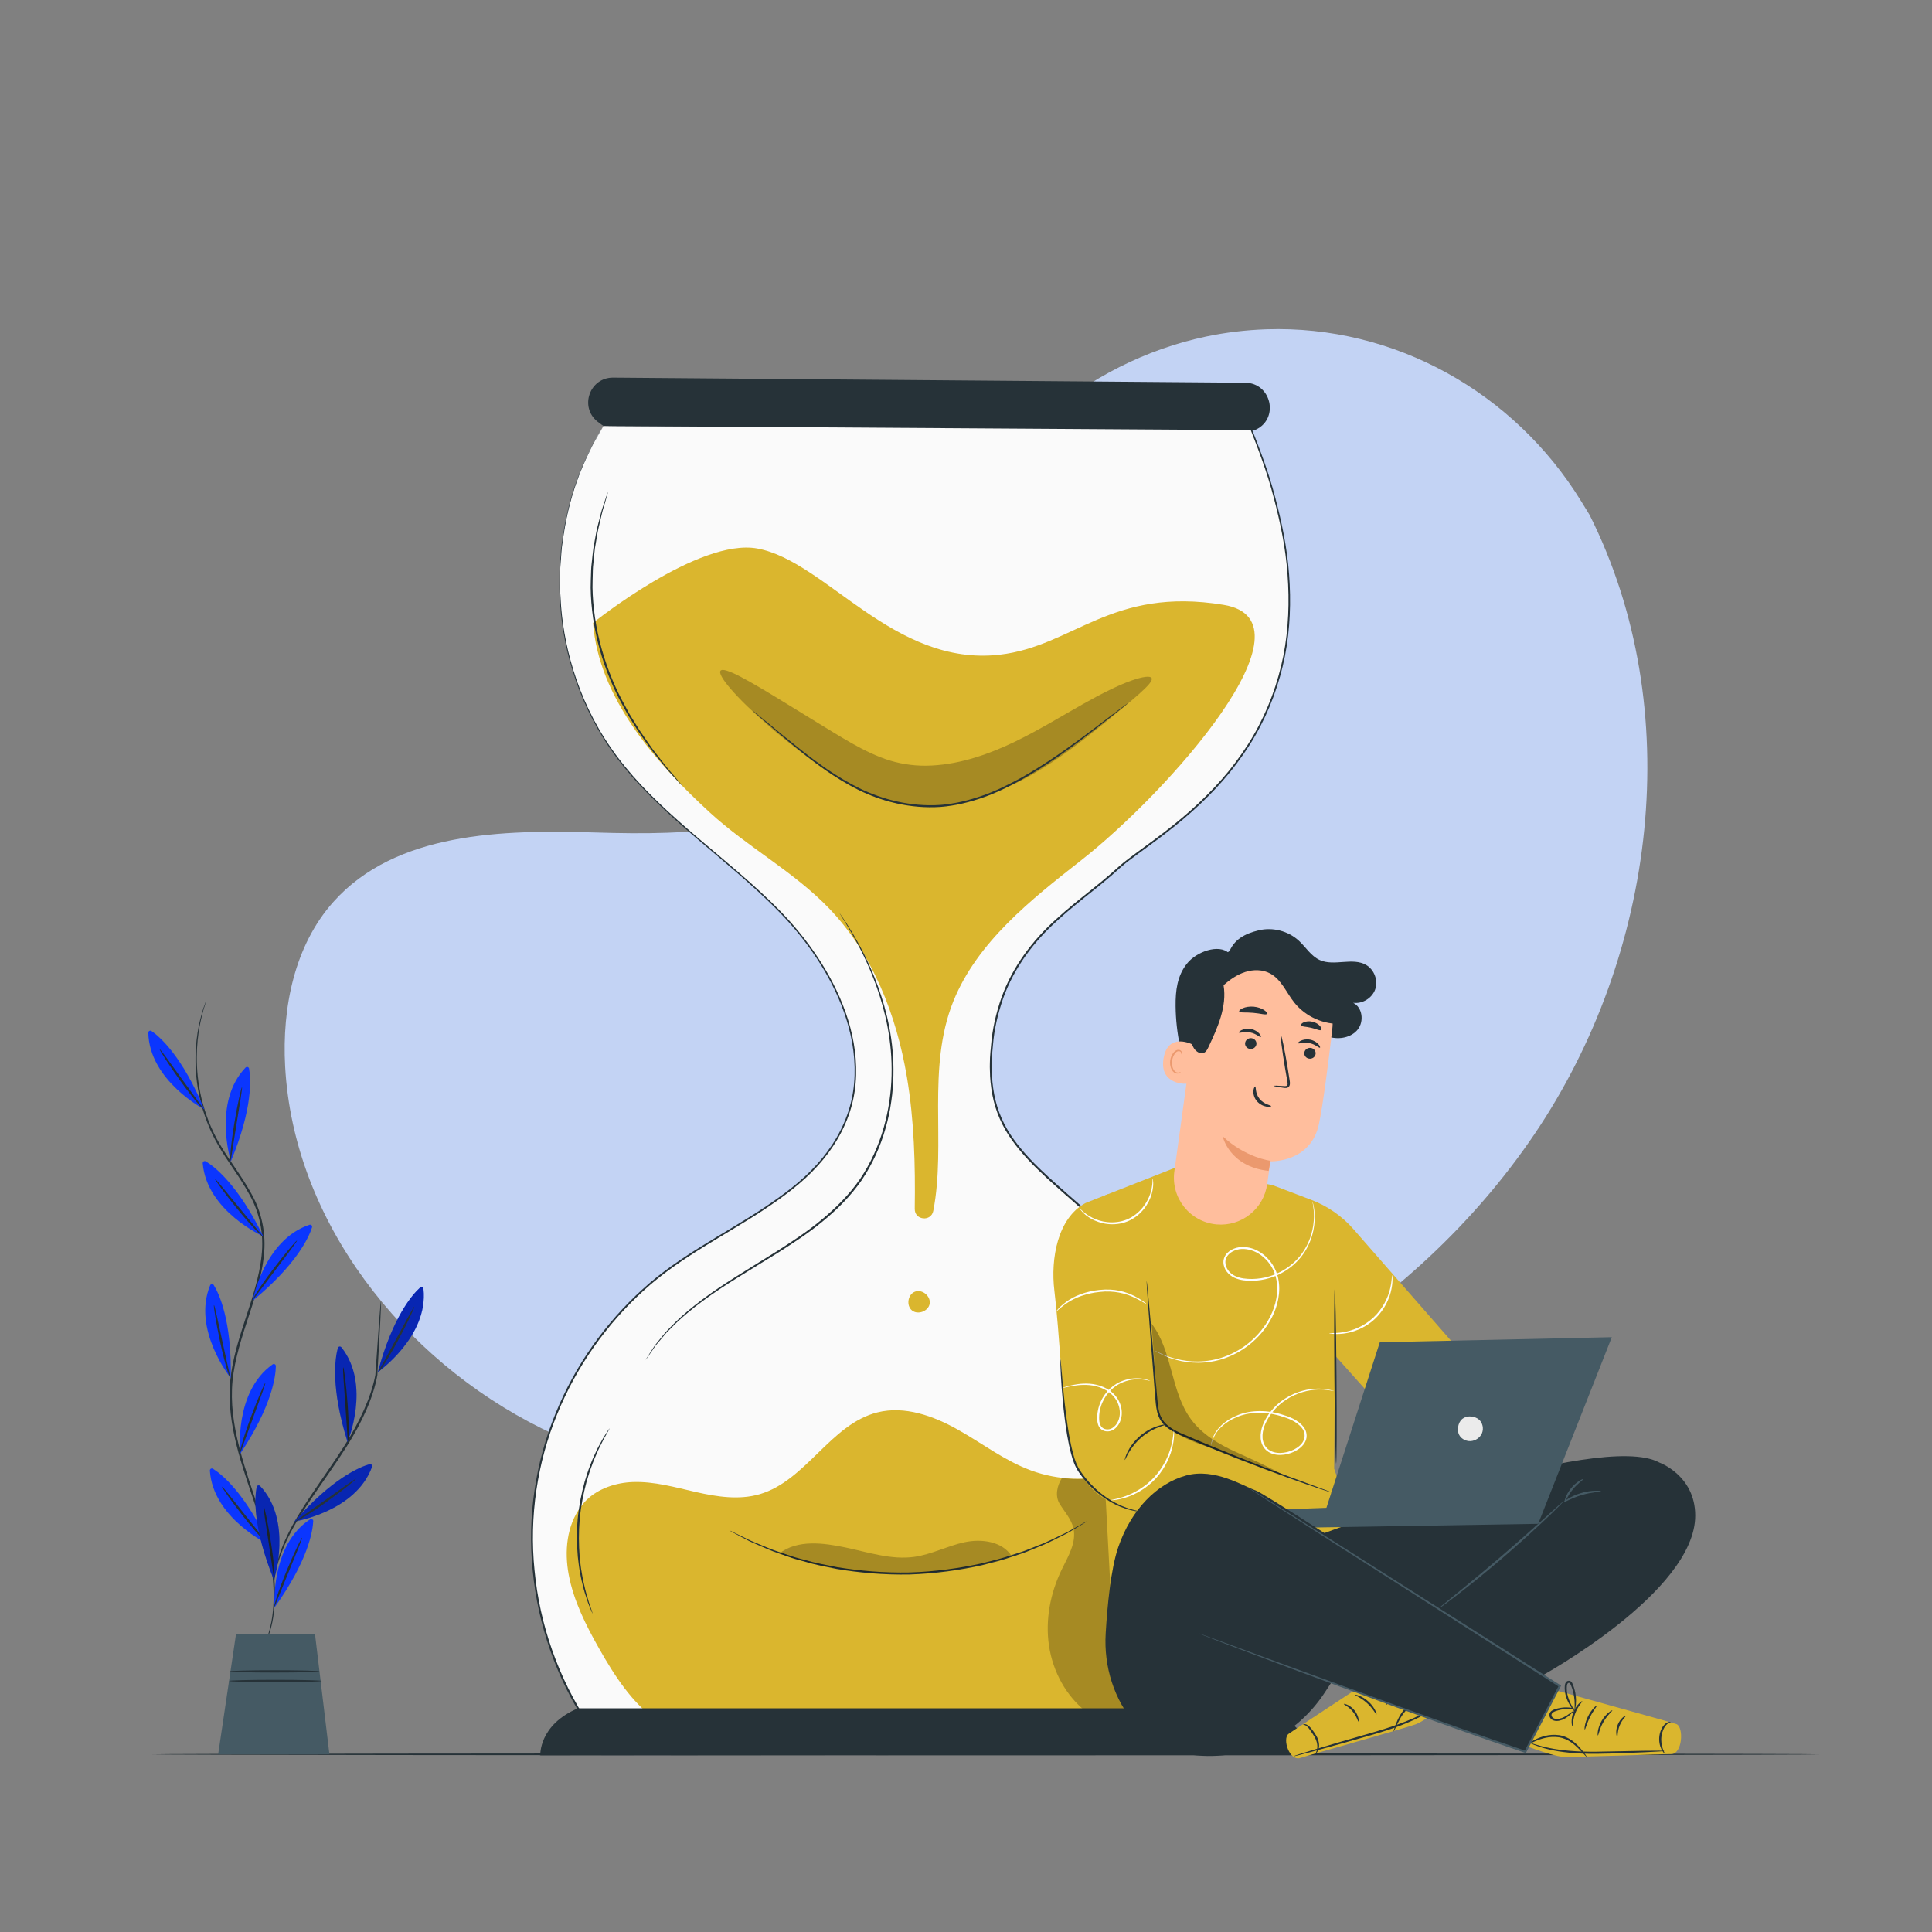 <?xml version="1.0" encoding="utf-8"?>
<!-- Generator: Adobe Illustrator 17.0.0, SVG Export Plug-In . SVG Version: 6.00 Build 0)  -->
<!DOCTYPE svg PUBLIC "-//W3C//DTD SVG 1.1//EN" "http://www.w3.org/Graphics/SVG/1.1/DTD/svg11.dtd">
<svg version="1.1" xmlns="http://www.w3.org/2000/svg" xmlns:xlink="http://www.w3.org/1999/xlink" x="0px" y="0px" width="500px"
	 height="500px" viewBox="0 0 500 500" enable-background="new 0 0 500 500" xml:space="preserve">
<rect x="0" y="0" width="500" height="500" fill="#808080" stroke="none"/>
<g id="Background_Complete" display="none">
	<g display="inline">
		<g>
			<g>
				<g>
					<g>
						<g>
							<rect x="96.385" y="405.491" fill="#E0E0E0" width="56.301" height="7.522"/>
						</g>
					</g>
				</g>
			</g>
			<g>
				<g>
					<g>
						<g>
							<g>
								<ellipse fill="#FAFAFA" cx="104.055" cy="409.327" rx="0.354" ry="3.524"/>
							</g>
						</g>
					</g>
				</g>
			</g>
			<g>
				<g>
					<g>
						<g>
							<g>
								<ellipse fill="#FAFAFA" cx="102.829" cy="409.174" rx="0.354" ry="3.524"/>
							</g>
						</g>
					</g>
				</g>
			</g>
			<g>
				<g>
					<g>
						<g>
							<g>
								<ellipse fill="#FAFAFA" cx="148.332" cy="409.327" rx="0.354" ry="3.524"/>
							</g>
						</g>
					</g>
				</g>
			</g>
			<g>
				<g>
					<g>
						<g>
							<g>
								<ellipse fill="#FAFAFA" cx="147.107" cy="409.174" rx="0.354" ry="3.524"/>
							</g>
						</g>
					</g>
				</g>
			</g>
			<g>
				<g>
					<g>
						<g>
							<g>
								<ellipse fill="#FAFAFA" cx="125.351" cy="409.48" rx="14.402" ry="0.354"/>
							</g>
						</g>
					</g>
				</g>
			</g>
		</g>
		<g>
			<g>
				<g>
					<g>
						<g>
							<rect x="96.141" y="439.356" fill="#E0E0E0" width="56.301" height="15.043"/>
						</g>
					</g>
				</g>
			</g>
			<g>
				<g>
					<g>
						<g>
							<g>
								<path fill="#FAFAFA" d="M153.164,450.168c0.005,0.011-0.098,0.07-0.306,0.175c-0.206,0.107-0.52,0.252-0.938,0.429
									c-0.837,0.342-2.1,0.827-3.817,1.092c-1.688,0.24-3.953,0.308-6.194-0.879c-1.1-0.588-2.146-1.481-2.942-2.666
									c-0.778-1.182-1.278-2.727-1.024-4.333c0.135-0.799,0.469-1.588,1.035-2.24c0.55-0.653,1.433-1.134,2.374-1.078
									c0.943,0.042,1.795,0.583,2.386,1.287c0.596,0.706,1.005,1.61,1.089,2.566c0.223,1.907-0.58,3.885-1.941,5.331
									c-1.339,1.498-3.341,2.411-5.41,2.645c-2.083,0.247-4.237-0.083-6.281-0.78c-2.043-0.705-4.062-1.851-5.487-3.688
									c-0.699-0.913-1.204-2.046-1.279-3.248c-0.104-1.198,0.278-2.486,1.199-3.379c0.458-0.445,1.098-0.744,1.761-0.772
									c0.664-0.032,1.305,0.184,1.841,0.518c1.086,0.674,1.78,1.828,2.072,3.035c0.529,2.46-0.444,5.022-2.22,6.626
									c-1.781,1.62-4.113,2.339-6.339,2.58c-2.241,0.225-4.495,0.058-6.571-0.647c-2.068-0.688-3.928-2.049-4.999-3.886
									c-1.089-1.795-1.446-4.068-0.626-5.976c0.385-0.945,1.255-1.783,2.297-1.943c1.015-0.19,2.053,0.091,2.836,0.684
									c1.589,1.261,1.854,3.423,1.341,5.068c-0.521,1.692-1.659,2.989-2.838,3.997c-2.407,2.032-5.256,2.911-7.721,2.999
									c-2.491,0.088-4.585-0.599-6.117-1.39c-1.543-0.803-2.559-1.714-3.19-2.364c-0.31-0.332-0.537-0.594-0.674-0.782
									c-0.141-0.185-0.208-0.283-0.198-0.291c0.072-0.098,1.127,1.642,4.186,3.191c1.518,0.737,3.569,1.363,5.976,1.24
									c2.384-0.122,5.125-1.01,7.413-2.984c1.125-0.979,2.183-2.23,2.64-3.772c0.46-1.491,0.161-3.421-1.171-4.445
									c-0.651-0.491-1.546-0.721-2.367-0.558c-0.835,0.139-1.497,0.774-1.841,1.598c-0.71,1.671-0.399,3.741,0.615,5.391
									c0.995,1.687,2.701,2.933,4.659,3.582c1.956,0.659,4.132,0.818,6.277,0.597c2.131-0.234,4.317-0.928,5.939-2.411
									c1.601-1.436,2.475-3.793,2.004-5.946c-0.255-1.053-0.859-2.04-1.756-2.594c-0.879-0.582-2.028-0.564-2.745,0.167
									c-0.727,0.702-1.079,1.792-0.983,2.819c0.064,1.045,0.499,2.043,1.134,2.877c1.291,1.678,3.207,2.793,5.152,3.466
									c1.967,0.678,4.027,0.996,5.986,0.772c1.955-0.217,3.784-1.043,5.033-2.422c1.269-1.332,2.002-3.139,1.813-4.843
									c-0.137-1.655-1.399-3.268-2.92-3.37c-0.75-0.05-1.468,0.319-1.954,0.88c-0.495,0.558-0.808,1.266-0.933,1.976
									c-0.245,1.452,0.19,2.883,0.908,4.004c0.733,1.123,1.717,1.99,2.755,2.565c2.101,1.16,4.309,1.151,5.966,0.953
									c1.689-0.218,2.956-0.655,3.803-0.952C152.716,450.33,153.152,450.141,153.164,450.168z"/>
							</g>
						</g>
					</g>
				</g>
			</g>
		</g>
		<g>
			<g>
				<g>
					<g>
						<g>
							<rect x="101.169" y="413.23" fill="#EBEBEB" width="51.273" height="26.099"/>
						</g>
					</g>
				</g>
			</g>
			<g>
				<g>
					<g>
						<g>
							<g>
								<ellipse fill="#E0E0E0" cx="109.689" cy="426.758" rx="0.354" ry="12.632"/>
							</g>
						</g>
					</g>
				</g>
			</g>
			<g>
				<g>
					<g>
						<g>
							<g>
								<ellipse fill="#E0E0E0" cx="113.575" cy="426.272" rx="0.355" ry="12.47"/>
							</g>
						</g>
					</g>
				</g>
			</g>
			<g>
				<g>
					<g>
						<g>
							<g>
								<ellipse fill="#E0E0E0" cx="146.646" cy="426.096" rx="0.354" ry="13.132"/>
							</g>
						</g>
					</g>
				</g>
			</g>
			<g>
				<g>
					<g>
						<g>
							<g>
								<ellipse fill="#E0E0E0" cx="142.078" cy="426.11" rx="0.354" ry="12.794"/>
							</g>
						</g>
					</g>
				</g>
			</g>
		</g>
	</g>
	<g display="inline">
		<g>
			<g>
				<g>
					<g>
						<path fill="#EBEBEB" d="M418.07,356.256c5.315-2.742,11.574-3.099,17.475-2.124c3.17,0.524,6.475,1.473,8.632,3.854
							c2.157,2.381,2.566,6.572,0.089,8.618c-1.475,1.218-3.531,1.403-5.443,1.381c-4.619-0.054-9.745-0.867-13.435,1.912
							c-2.106,1.586-3.507,4.222-6.025,5.002c-2.463,0.763-5.242-0.69-6.548-2.913c-1.306-2.223-1.349-5.001-0.741-7.507
							C412.075,364.479,412.716,359.018,418.07,356.256z"/>
					</g>
				</g>
			</g>
			<g>
				<g>
					<g>
						<path fill="#EBEBEB" d="M405.893,332.748c3.25,4.642,9.567,3.105,12.496,0.272c2.929-2.834,4.167-6.94,5.294-10.856
							c2.575-8.948,5.171-18.334,3.256-27.446c-0.572-2.724-1.591-5.441-3.505-7.462c-1.914-2.021-4.858-3.223-7.549-2.512
							c-3.185,0.842-5.165,3.961-6.595,6.929c-4.205,8.723-6.432,18.393-6.465,28.076
							C402.809,324.272,403.342,329.014,405.893,332.748"/>
					</g>
				</g>
			</g>
			<g>
				<g>
					<g>
						<path fill="#EBEBEB" d="M396.968,339.409c3.529-4.188,4.198-10.297,2.628-15.543c-1.57-5.247-5.118-9.71-9.206-13.354
							c-4.794-4.272-10.428-7.597-16.486-9.727c-2.384-0.838-4.898-1.499-7.414-1.259c-2.516,0.24-5.049,1.526-6.222,3.764
							c-1.735,3.309-0.072,7.322,1.728,10.597c3.17,5.769,6.794,11.287,10.828,16.488c3.246,4.184,6.963,8.311,11.909,10.202
							c4.946,1.891,10.084,1.669,12.706-1.762"/>
					</g>
				</g>
			</g>
			<g>
				<g>
					<g>
						<g>
							<path fill="#E0E0E0" d="M405.673,402.771c0.061,0.004,0.16-0.748,0.294-2.109c0.149-1.535,0.337-3.463,0.56-5.756
								c0.268-2.422,0.622-5.305,1.295-8.444c0.671-3.131,1.721-6.524,3.069-9.966c1.396-3.421,3.099-6.53,5.089-9.017
								c1.976-2.498,4.273-4.306,6.433-5.348c2.153-1.064,4.084-1.495,5.418-1.687c1.346-0.138,2.1-0.244,2.1-0.304
								c0.001-0.06-0.755-0.07-2.137-0.033c-1.37,0.091-3.38,0.438-5.65,1.47c-2.276,1.01-4.714,2.845-6.786,5.395
								c-2.089,2.539-3.854,5.717-5.275,9.199c-1.372,3.502-2.406,6.93-3.047,10.129c-0.639,3.194-0.931,6.108-1.122,8.55
								c-0.183,2.444-0.252,4.424-0.285,5.792C405.598,402.01,405.614,402.768,405.673,402.771z"/>
						</g>
					</g>
				</g>
			</g>
			<g>
				<g>
					<g>
						<g>
							<path fill="#E0E0E0" d="M406.07,398.342c0.03-0.001,0.049-0.339,0.057-0.979c-0.002-0.735-0.004-1.662-0.007-2.799
								c-0.007-2.429-0.005-5.944,0.125-10.284c0.215-8.681,0.962-18.024,2.406-31.195c1.367-12.386,3.202-26.8,5.139-36.171
								c0.415-2.131,0.833-4.05,1.227-5.729c0.375-1.684,0.696-3.135,1.005-4.309c0.266-1.105,0.482-2.006,0.654-2.72
								c0.14-0.625,0.2-0.958,0.171-0.966c-0.029-0.009-0.145,0.307-0.34,0.918c-0.213,0.704-0.482,1.592-0.813,2.682
								c-0.36,1.164-0.73,2.605-1.151,4.282c-0.44,1.672-0.901,3.586-1.356,5.714c-1.916,8.492-3.945,20.36-5.402,33.563
								c-1.447,13.199-2.098,25.217-2.156,33.92c-0.052,4.351,0.041,7.874,0.152,10.304c0.069,1.137,0.126,2.063,0.171,2.797
								C406,398.009,406.04,398.344,406.07,398.342z"/>
						</g>
					</g>
				</g>
			</g>
			<g>
				<g>
					<g>
						<g>
							<path fill="#E0E0E0" d="M406.128,375.162c0.061-0.002,0.05-1.041-0.02-2.924c-0.108-1.879-0.366-4.594-0.895-7.921
								c-0.561-3.319-1.345-7.259-2.576-11.541c-0.533-1.957-1.788-6.648-4.826-13.656c-4.003-9.496-9.441-17.259-14.173-22.068
								c-1.109-1.276-2.345-2.197-3.334-3.099c-0.512-0.432-0.964-0.864-1.424-1.205c-0.463-0.319-0.894-0.616-1.293-0.892
								c-1.557-1.065-2.429-1.626-2.461-1.576c-0.14,0.19,3.488,2.325,8.068,7.198c4.562,4.863,9.848,12.573,13.819,21.989
								c2.214,5.107,3.758,9.663,4.854,13.53c1.266,4.24,2.106,8.141,2.741,11.426c0.604,3.293,0.953,5.981,1.164,7.843
								C405.943,374.131,406.068,375.165,406.128,375.162z"/>
						</g>
					</g>
				</g>
			</g>
		</g>
		<g>
			<g>
				<g>
					<polygon fill="#EBEBEB" points="382.172,412.53 384.495,444.351 425.374,444.351 427.697,412.53 					"/>
				</g>
			</g>
		</g>
		<g>
			<g>
				<g>
					<rect x="378.223" y="399.988" fill="#EBEBEB" width="54.351" height="12.542"/>
				</g>
			</g>
		</g>
		<g>
			<g>
				<g>
					<polygon fill="#E0E0E0" points="378.223,443.133 378.223,446.61 380.777,446.61 431.676,446.61 431.676,443.133 					"/>
				</g>
			</g>
		</g>
		<g>
			<g>
				<g>
					<polygon fill="#E0E0E0" points="383.28,452.344 380.777,446.225 429.729,446.225 426.809,452.344 					"/>
				</g>
			</g>
		</g>
		<g>
			<g>
				<g>
					<g>
						<path fill="#F5F5F5" d="M426.938,422.93c0.009,0.008-0.056,0.107-0.191,0.292c-0.162,0.215-0.363,0.482-0.611,0.81
							c-0.581,0.743-1.378,1.764-2.381,3.048l-0.106,0.136l-0.103-0.142c-1.497-2.07-3.497-4.836-5.851-8.092h0.337
							c-1.74,2.464-3.679,5.209-5.76,8.156l-0.181,0.256l-0.202-0.241c-2.126-2.529-4.435-5.276-6.831-8.128l0.394-0.005
							c-0.119,0.149-0.247,0.31-0.376,0.472c-2.119,2.656-4.169,5.227-6.108,7.658l-0.204,0.255l-0.188-0.266
							c-2.074-2.934-4.011-5.675-5.763-8.154l0.335,0.016c-2.84,3.236-5.249,5.98-7.098,8.086l-0.126,0.144l-0.096-0.162
							c-0.935-1.572-1.682-2.825-2.222-3.734c-0.232-0.405-0.42-0.733-0.57-0.994c-0.126-0.227-0.185-0.348-0.174-0.355
							c0.011-0.007,0.092,0.101,0.238,0.315c0.166,0.251,0.374,0.567,0.631,0.957c0.568,0.892,1.351,2.122,2.333,3.666l-0.222-0.018
							c1.819-2.132,4.189-4.91,6.984-8.185l0.176-0.207l0.159,0.223c1.767,2.467,3.722,5.196,5.815,8.117l-0.391-0.011
							c1.935-2.435,3.98-5.009,6.094-7.669c0.129-0.162,0.257-0.323,0.376-0.472l0.194-0.244l0.2,0.239
							c2.39,2.857,4.692,5.609,6.812,8.144l-0.382,0.015c2.102-2.932,4.06-5.663,5.817-8.115l0.171-0.238l0.166,0.238
							c2.305,3.291,4.262,6.087,5.727,8.18l-0.208-0.006c1.044-1.251,1.873-2.246,2.477-2.97c0.269-0.311,0.487-0.564,0.663-0.768
							C426.845,423.007,426.928,422.922,426.938,422.93z"/>
					</g>
				</g>
			</g>
		</g>
		<g>
			<g>
				<g>
					<g>
						<ellipse fill="#F5F5F5" cx="405.389" cy="412.32" rx="22.877" ry="0.255"/>
					</g>
				</g>
			</g>
		</g>
	</g>
	<g display="inline">
		<g>
			<g>
				<path fill="#E0E0E0" d="M195.205,80.843c-0.004,0.009-0.083-0.016-0.233-0.072c-0.18-0.071-0.397-0.156-0.662-0.26
					c-0.621-0.258-1.463-0.609-2.524-1.05c-2.229-0.955-5.375-2.301-9.242-3.957c-7.823-3.408-18.553-8.083-30.407-13.247
					c-0.361-0.158-0.721-0.316-1.054-0.462l0.219,0.001c-11.654,4.984-22.153,9.473-29.794,12.74
					c-3.775,1.586-6.842,2.875-9.015,3.788c-1.033,0.422-1.853,0.756-2.458,1.003c-0.564,0.224-0.864,0.333-0.871,0.315
					c-0.007-0.017,0.278-0.16,0.828-0.416c0.596-0.27,1.401-0.636,2.418-1.097c2.157-0.951,5.2-2.294,8.947-3.947
					c7.624-3.306,18.1-7.849,29.729-12.892l0.11-0.048l0.11,0.048c0.333,0.146,0.693,0.304,1.054,0.462
					c11.829,5.221,22.537,9.948,30.343,13.394c3.838,1.723,6.959,3.124,9.172,4.118c1.044,0.482,1.872,0.863,2.483,1.145
					c0.256,0.124,0.466,0.226,0.64,0.311C195.138,80.793,195.209,80.835,195.205,80.843z"/>
			</g>
		</g>
		<g>
			<rect x="47.344" y="76.477" fill="#E0E0E0" width="195.295" height="146.227"/>
		</g>
		<g>
			<rect x="54.171" y="83.276" fill="#FAFAFA" width="182.374" height="133.419"/>
		</g>
		<g>
			<g>
				<path fill="#E0E0E0" d="M94.454,141.568c0,0,0.19,22.397,1.329,29.23l28.091-1.329c0,0-2.467-22.017-1.518-27.901H94.454z"/>
			</g>
			<g>
				<g>
					<g>
						<g>
							<path fill="#FFFFFF" d="M108.29,144.735c0-0.003,0.035-0.007,0.103-0.011c0.079-0.003,0.179-0.007,0.303-0.012
								c0.267-0.019,0.662,0,1.169,0.058c0.503,0.08,1.122,0.216,1.786,0.531c0.662,0.314,1.347,0.826,1.944,1.538
								c0.575,0.724,1.102,1.623,1.347,2.705c0.231,1.083,0.114,2.299-0.295,3.471c-0.199,0.589-0.47,1.168-0.789,1.735
								c-0.317,0.566-0.635,1.135-0.9,1.752c-0.53,1.226-0.951,2.575-1.136,3.986l-0.012,0.093l-0.091,0.002
								c-0.887,0.014-1.824,0.029-2.774,0.045c-0.997,0.016-1.979,0.031-2.909,0.045l-0.103,0.002l-0.004-0.105
								c-0.048-1.413-0.683-2.7-1.349-3.839c-0.337-0.576-0.706-1.115-1.052-1.661c-0.338-0.536-0.718-1.049-0.987-1.609
								c-0.554-1.118-0.649-2.355-0.44-3.421c0.201-1.068,0.555-2.037,1.084-2.799c0.526-0.763,1.196-1.294,1.828-1.646
								c0.636-0.354,1.234-0.546,1.725-0.667c0.493-0.119,0.883-0.166,1.147-0.187c0.132-0.007,0.233-0.013,0.301-0.011
								C108.255,144.728,108.29,144.732,108.29,144.735c0,0.004-0.035,0.006-0.102,0.013c-0.078,0.008-0.176,0.018-0.298,0.031
								c-0.261,0.033-0.647,0.092-1.132,0.222c-0.483,0.131-1.07,0.331-1.689,0.689c-0.616,0.355-1.263,0.882-1.767,1.63
								c-0.505,0.743-0.846,1.7-1.035,2.747c-0.196,1.045-0.096,2.233,0.444,3.311c0.263,0.543,0.635,1.041,0.984,1.588
								c0.343,0.537,0.718,1.082,1.06,1.661c0.675,1.151,1.332,2.456,1.386,3.939l-0.107-0.103c0.931-0.015,1.913-0.031,2.909-0.047
								c0.95-0.015,1.887-0.029,2.774-0.043l-0.103,0.095c0.192-1.45,0.619-2.803,1.16-4.047c0.268-0.622,0.598-1.207,0.914-1.767
								c0.316-0.557,0.585-1.125,0.782-1.7c0.406-1.146,0.525-2.326,0.309-3.375c-0.227-1.044-0.739-1.94-1.293-2.65
								c-0.576-0.702-1.239-1.21-1.883-1.527c-0.646-0.319-1.253-0.464-1.749-0.555c-0.5-0.069-0.892-0.1-1.158-0.094
								c-0.124-0.003-0.223-0.006-0.302-0.008C108.325,144.741,108.29,144.738,108.29,144.735z"/>
						</g>
					</g>
					<g>
						<g>
							<path fill="#FFFFFF" d="M109.731,160.338c0,0-0.007-0.03-0.017-0.088c-0.01-0.062-0.024-0.149-0.043-0.26
								c-0.036-0.233-0.087-0.57-0.153-1.003c-0.126-0.872-0.313-2.134-0.439-3.705c-0.03-0.393-0.057-0.805-0.073-1.235
								c-0.014-0.43-0.033-0.878-0.008-1.343c0.026-0.463,0.102-0.951,0.316-1.405c0.215-0.447,0.573-0.868,1.071-1.073
								c0.494-0.213,1.123-0.102,1.529,0.291c0.2,0.197,0.334,0.478,0.328,0.769c-0.001,0.29-0.113,0.573-0.287,0.805
								c-0.173,0.236-0.414,0.417-0.676,0.546c-0.263,0.132-0.547,0.214-0.835,0.277c-0.576,0.121-1.17,0.188-1.773,0.206
								c-0.603,0.014-1.2,0.003-1.784-0.086c-0.291-0.048-0.578-0.123-0.845-0.244c-0.268-0.12-0.511-0.291-0.708-0.503
								c-0.196-0.212-0.346-0.47-0.408-0.751c-0.065-0.281-0.022-0.579,0.1-0.832c0.121-0.252,0.326-0.469,0.587-0.572
								c0.261-0.106,0.557-0.076,0.799,0.037c0.245,0.113,0.447,0.295,0.596,0.507c0.15,0.215,0.239,0.458,0.298,0.7
								c0.115,0.488,0.112,0.972,0.142,1.433c0.048,0.925,0.093,1.786,0.134,2.573c0.079,1.57,0.143,2.842,0.188,3.725
								c0.02,0.437,0.036,0.778,0.047,1.013c0.004,0.113,0.007,0.201,0.01,0.264c0.002,0.059,0.001,0.09,0.001,0.09
								s-0.005-0.03-0.009-0.089c-0.005-0.063-0.011-0.15-0.019-0.263c-0.015-0.235-0.036-0.576-0.063-1.012
								c-0.051-0.883-0.125-2.154-0.216-3.724c-0.044-0.787-0.093-1.648-0.145-2.572c-0.031-0.461-0.031-0.944-0.144-1.419
								c-0.058-0.235-0.146-0.47-0.288-0.672c-0.142-0.202-0.336-0.374-0.565-0.479c-0.227-0.105-0.499-0.131-0.736-0.034
								c-0.238,0.094-0.429,0.295-0.542,0.532c-0.114,0.237-0.154,0.515-0.093,0.777c0.058,0.264,0.2,0.509,0.388,0.712
								c0.378,0.414,0.935,0.631,1.505,0.72c0.574,0.087,1.17,0.098,1.767,0.085c0.598-0.018,1.188-0.084,1.757-0.204
								c0.283-0.062,0.561-0.143,0.815-0.269c0.254-0.125,0.482-0.297,0.646-0.52c0.165-0.22,0.27-0.486,0.271-0.754
								c0.006-0.269-0.116-0.525-0.302-0.709c-0.38-0.368-0.974-0.477-1.44-0.276c-0.474,0.193-0.823,0.597-1.032,1.031
								c-0.21,0.44-0.286,0.918-0.313,1.376c-0.026,0.46-0.009,0.907,0.003,1.336c0.014,0.429,0.039,0.841,0.067,1.233
								c0.118,1.569,0.296,2.832,0.411,3.705c0.059,0.434,0.105,0.771,0.137,1.005c0.015,0.112,0.026,0.199,0.034,0.262
								C109.729,160.307,109.731,160.338,109.731,160.338z"/>
						</g>
					</g>
					<g>
						<g>
							<path fill="#FFFFFF" d="M106.033,160.486c0.014,0.013,0.037,0.349,0.073,0.934c0.035,0.678,0.077,1.488,0.125,2.434
								l-0.023-0.059c0.565,0.651,1.202,1.386,1.891,2.179l-0.097-0.042c0.688-0.039,1.423-0.08,2.186-0.123l-0.092,0.046
								c0.351-0.429,0.716-0.874,1.089-1.329c0.184-0.224,0.367-0.446,0.546-0.665l-0.029,0.085
								c-0.029-1.282-0.057-2.495-0.083-3.601l0.119,0.113c-1.593,0.018-2.974,0.033-4.084,0.045c-0.443,0-0.832-0.001-1.18-0.001
								C106.195,160.499,106.042,160.495,106.033,160.486c-0.009-0.009,0.127-0.021,0.389-0.037c0.34-0.018,0.72-0.038,1.152-0.06
								c1.13-0.044,2.536-0.1,4.157-0.163l0.116-0.005l0.004,0.118c0.033,1.106,0.07,2.319,0.108,3.6l0.002,0.048l-0.031,0.038
								c-0.179,0.219-0.361,0.441-0.545,0.665c-0.374,0.454-0.74,0.899-1.092,1.327l-0.036,0.044l-0.056,0.003
								c-0.763,0.037-1.498,0.073-2.187,0.107l-0.06,0.003l-0.038-0.045c-0.676-0.805-1.301-1.55-1.855-2.21l-0.023-0.027l0-0.033
								c-0.009-0.969-0.017-1.801-0.024-2.496C106.015,160.783,106.019,160.473,106.033,160.486z"/>
						</g>
					</g>
					<g>
						<g>
							<path fill="#FFFFFF" d="M111.675,163.65c-0.003,0.006-0.076-0.028-0.207-0.088c-0.131-0.06-0.324-0.141-0.567-0.225
								c-0.485-0.168-1.189-0.325-1.974-0.301c-0.785,0.023-1.479,0.223-1.953,0.421c-0.238,0.098-0.425,0.191-0.553,0.259
								c-0.128,0.067-0.198,0.106-0.202,0.1c-0.003-0.005,0.062-0.053,0.185-0.13c0.123-0.077,0.308-0.179,0.545-0.286
								c0.473-0.214,1.176-0.427,1.974-0.451c0.798-0.025,1.513,0.145,1.998,0.33c0.243,0.092,0.434,0.183,0.562,0.252
								C111.611,163.601,111.678,163.645,111.675,163.65z"/>
						</g>
					</g>
					<g>
						<g>
							<path fill="#FFFFFF" d="M111.675,162.775c-0.003,0.006-0.076-0.028-0.207-0.088s-0.324-0.141-0.567-0.225
								c-0.485-0.168-1.189-0.325-1.975-0.301c-0.785,0.024-1.479,0.223-1.953,0.421c-0.238,0.098-0.425,0.191-0.552,0.259
								c-0.128,0.067-0.198,0.106-0.202,0.1c-0.003-0.005,0.061-0.053,0.185-0.13c0.123-0.077,0.308-0.179,0.545-0.286
								c0.473-0.214,1.176-0.427,1.974-0.451c0.798-0.025,1.513,0.145,1.998,0.33c0.244,0.092,0.434,0.183,0.562,0.252
								C111.61,162.726,111.677,162.77,111.675,162.775z"/>
						</g>
					</g>
					<g>
						<g>
							<path fill="#FFFFFF" d="M111.623,161.943c-0.003,0.006-0.076-0.028-0.207-0.088c-0.132-0.06-0.324-0.141-0.567-0.225
								c-0.485-0.168-1.189-0.325-1.974-0.301c-0.785,0.024-1.479,0.223-1.953,0.42c-0.238,0.098-0.425,0.191-0.553,0.259
								c-0.128,0.067-0.198,0.106-0.202,0.1c-0.003-0.005,0.062-0.053,0.185-0.13c0.123-0.077,0.308-0.179,0.545-0.286
								c0.473-0.214,1.176-0.427,1.974-0.451c0.799-0.025,1.513,0.145,1.998,0.33c0.244,0.092,0.434,0.183,0.562,0.252
								C111.558,161.894,111.625,161.939,111.623,161.943z"/>
						</g>
					</g>
				</g>
			</g>
		</g>
		<g>
			<g>
				<g>
					<path fill="#EBEBEB" d="M63.168,104.953c0,0,0.19,22.397,1.329,29.23l28.091-1.329c0,0-2.468-22.017-1.519-27.901H63.168z"/>
				</g>
				<g>
					<g>
						
							<ellipse transform="matrix(0.998 -0.06 0.06 0.998 -6.76 4.855)" fill="#FFFFFF" cx="77.41" cy="114.928" rx="9.442" ry="0.275"/>
					</g>
				</g>
				<g>
					<g>
						
							<ellipse transform="matrix(0.998 -0.06 0.06 0.998 -7.045 4.864)" fill="#FFFFFF" cx="77.418" cy="119.672" rx="9.442" ry="0.275"/>
					</g>
				</g>
				<g>
					<g>
						
							<ellipse transform="matrix(0.998 -0.06 0.06 0.998 -7.312 4.829)" fill="#FFFFFF" cx="76.698" cy="124.086" rx="5.38" ry="0.275"/>
					</g>
				</g>
			</g>
		</g>
		<g>
			<g>
				<g>
					<path fill="#EBEBEB" d="M61.838,170.847c0,0,0.19,22.397,1.329,29.23l28.091-1.329c0,0-2.468-22.018-1.518-27.902H61.838z"/>
				</g>
				<g>
					<g>
						
							<ellipse transform="matrix(0.998 -0.06 0.06 0.998 -10.719 4.894)" fill="#FFFFFF" cx="76.08" cy="180.821" rx="9.442" ry="0.275"/>
					</g>
				</g>
				<g>
					<g>
						
							<ellipse transform="matrix(0.998 -0.06 0.06 0.998 -11.004 4.903)" fill="#FFFFFF" cx="76.088" cy="185.565" rx="9.442" ry="0.275"/>
					</g>
				</g>
				<g>
					<g>
						
							<ellipse transform="matrix(0.998 -0.06 0.06 0.998 -11.272 4.869)" fill="#FFFFFF" cx="75.368" cy="189.979" rx="5.38" ry="0.275"/>
					</g>
				</g>
			</g>
		</g>
		<g>
			<g>
				<polygon fill="#EBEBEB" points="138.606,110.89 141.389,175.489 222.032,176.462 218.412,111.743 				"/>
			</g>
			<g>
				<g>
					<g>
						<rect x="137.672" y="110.427" fill="#F5F5F5" width="80.107" height="60.489"/>
					</g>
					<g>
						<g>
							<path fill="#E0E0E0" d="M217.779,170.916c0,0-0.016-0.39-0.025-1.122c-0.006-0.748-0.014-1.826-0.026-3.228
								c-0.014-2.836-0.033-6.968-0.058-12.24c-0.028-10.547-0.069-25.64-0.118-43.899l0.226,0.226
								c-22.646,0.014-50.289,0.031-80.1,0.049h-0.007l0.275-0.275c-0.01,21.755-0.019,42.353-0.027,60.488l-0.248-0.248
								c23.702,0.051,43.696,0.094,57.783,0.124c7.045,0.028,12.609,0.051,16.434,0.066c1.897,0.013,3.359,0.023,4.368,0.03
								c0.486,0.006,0.859,0.011,1.13,0.014C217.642,170.906,217.779,170.916,217.779,170.916s-0.118,0.01-0.364,0.014
								c-0.264,0.003-0.629,0.008-1.102,0.014c-0.998,0.007-2.443,0.017-4.319,0.03c-3.812,0.016-9.357,0.038-16.377,0.066
								c-14.126,0.03-34.176,0.073-57.944,0.124l-0.248,0.001l0-0.249c-0.008-18.136-0.017-38.734-0.027-60.488l0-0.276h0.276h0.007
								c29.811,0.018,57.454,0.035,80.1,0.049l0.227,0l-0.001,0.226c-0.049,18.318-0.089,33.46-0.118,44.041
								c-0.025,5.25-0.045,9.365-0.058,12.189c-0.011,1.383-0.02,2.447-0.026,3.185
								C217.796,170.559,217.779,170.916,217.779,170.916z"/>
						</g>
					</g>
				</g>
				<g>
					<g>
						<rect x="147.336" y="123.241" fill="#F5F5F5" width="32.473" height="40.869"/>
					</g>
					<g>
						<g>
							<path fill="#E0E0E0" d="M179.809,164.11c-0.005-0.005-0.01-0.074-0.014-0.206c-0.004-0.155-0.008-0.344-0.014-0.581
								c-0.007-0.538-0.017-1.283-0.029-2.235c-0.016-1.975-0.038-4.808-0.066-8.385c-0.03-7.194-0.073-17.374-0.123-29.461
								l0.247,0.247c-9.677,0.008-20.752,0.018-32.47,0.029c-0.065,0.058,0.518-0.517,0.272-0.268v0.011v0.022v0.044v0.089v0.177
								v0.354l0,0.707l0,1.409c0,0.937,0,1.87-0.001,2.798c-0.001,1.856-0.002,3.693-0.002,5.507
								c-0.003,3.629-0.006,7.171-0.009,10.605c-0.012,6.864-0.024,13.297-0.035,19.137l-0.229-0.229
								c9.743,0.049,17.827,0.09,23.512,0.118c2.82,0.025,5.043,0.045,6.597,0.059c0.742,0.011,1.322,0.02,1.749,0.026
								C179.591,164.093,179.809,164.11,179.809,164.11c0.008,0.008-0.184,0.017-0.567,0.025c-0.416,0.006-0.982,0.015-1.705,0.026
								c-1.542,0.014-3.747,0.034-6.545,0.059c-5.72,0.029-13.853,0.07-23.655,0.118l-0.228,0.001l0-0.23
								c-0.011-5.84-0.022-12.273-0.034-19.137c-0.003-3.434-0.006-6.975-0.009-10.605c-0.001-1.815-0.002-3.651-0.002-5.507
								c0-0.928,0-1.861-0.001-2.798l0-1.409l0-0.707v-0.354v-0.177v-0.089v-0.044v-0.022v-0.011
								c-0.245,0.243,0.333-0.344,0.279-0.283c11.718,0.01,22.793,0.02,32.47,0.029l0.248,0l-0.001,0.247
								c-0.051,12.154-0.093,22.388-0.123,29.621c-0.028,3.553-0.05,6.367-0.065,8.329c-0.012,0.932-0.022,1.66-0.029,2.186
								c-0.006,0.226-0.01,0.407-0.014,0.554C179.819,164.055,179.814,164.115,179.809,164.11z"/>
						</g>
					</g>
				</g>
				<g>
					<g>
						<rect x="148.58" y="113.89" fill="#F5F5F5" width="62.234" height="5.889"/>
					</g>
					<g>
						<g>
							<path fill="#E0E0E0" d="M210.813,119.778c-0.007-0.007-0.014-0.144-0.022-0.403c-0.007-0.287-0.015-0.664-0.026-1.142
								c-0.015-1.023-0.036-2.477-0.063-4.343l0.111,0.111c-10.495,0.097-34.418,0.164-62.23,0.164h-0.003
								c0.55-0.55,0.152-0.152,0.275-0.274v0.002v0.006v0.012v0.024v0.047v0.094v0.189v0.378l0,0.753c0,0.5,0,0.998,0,1.491
								c0,0.986-0.001,1.954-0.001,2.892l-0.274-0.274c17.404,0.046,32.913,0.087,44.113,0.117c5.583,0.034,10.09,0.062,13.24,0.082
								c1.539,0.016,2.745,0.029,3.603,0.038c0.391,0.008,0.703,0.014,0.944,0.019C210.694,119.766,210.807,119.772,210.813,119.778
								c0.006,0.006-0.094,0.013-0.297,0.019c-0.232,0.005-0.532,0.011-0.909,0.019c-0.843,0.009-2.028,0.022-3.54,0.038
								c-3.135,0.019-7.62,0.047-13.176,0.081c-11.25,0.03-26.829,0.071-44.312,0.117l-0.274,0.001l0-0.275
								c0-0.938,0-1.906-0.001-2.892c0-0.493,0-0.991,0-1.491l0-0.753v-0.378v-0.189v-0.094v-0.047v-0.024v-0.012v-0.006v-0.002
								c0.123-0.123-0.275,0.274,0.276-0.277h0.003c27.812,0,51.735,0.067,62.23,0.164l0.113,0.001l-0.002,0.111
								c-0.027,1.894-0.049,3.369-0.063,4.408c-0.011,0.468-0.02,0.837-0.026,1.117C210.827,119.663,210.82,119.785,210.813,119.778
								z"/>
						</g>
					</g>
				</g>
				<g>
					<g>
						<rect x="183.785" y="123.241" fill="#F5F5F5" width="27.028" height="24.631"/>
					</g>
					<g>
						<g>
							<path fill="#E0E0E0" d="M210.813,147.873c-0.009-0.009-0.017-0.171-0.026-0.476c-0.007-0.341-0.016-0.783-0.027-1.337
								c-0.015-1.204-0.035-2.892-0.061-5.021c-0.029-4.334-0.071-10.452-0.12-17.797l0.234,0.234
								c-7.806,0.012-17.088,0.026-27.026,0.041c-0.063,0.059,0.519-0.52,0.273-0.271v0.007v0.013v0.026v0.052v0.105v0.21v0.419
								l0,0.836c0,0.556,0,1.111,0,1.662c-0.001,1.103-0.001,2.197-0.002,3.28c-0.002,2.165-0.005,4.287-0.007,6.354
								c-0.009,4.132-0.017,8.046-0.025,11.661l-0.242-0.242c8.016,0.05,14.732,0.092,19.496,0.122
								c2.345,0.027,4.206,0.049,5.531,0.064c0.614,0.012,1.102,0.021,1.476,0.028C210.625,147.854,210.804,147.863,210.813,147.873
								c0.009,0.009-0.152,0.018-0.472,0.027c-0.362,0.007-0.834,0.016-1.429,0.028c-1.311,0.015-3.155,0.037-5.477,0.064
								c-4.801,0.03-11.572,0.072-19.651,0.122l-0.241,0.002l-0.001-0.243c-0.008-3.615-0.016-7.529-0.025-11.661
								c-0.002-2.067-0.004-4.189-0.007-6.354c0-1.083-0.001-2.177-0.002-3.28c0-0.552,0-1.106,0-1.662l0-0.836v-0.419v-0.21v-0.105
								v-0.052v-0.026v-0.013v-0.007c-0.246,0.244,0.335-0.34,0.278-0.28c9.937,0.015,19.219,0.029,27.026,0.041l0.236,0
								l-0.002,0.234c-0.05,7.406-0.091,13.576-0.12,17.946c-0.026,2.106-0.046,3.777-0.061,4.968
								c-0.011,0.535-0.02,0.962-0.027,1.292C210.831,147.737,210.822,147.881,210.813,147.873z"/>
						</g>
					</g>
				</g>
				<g>
					<g>
						<rect x="183.785" y="151.734" fill="#F5F5F5" width="27.028" height="12.376"/>
					</g>
					<g>
						<g>
							<path fill="#E0E0E0" d="M210.813,164.11c-0.014-0.014-0.028-0.323-0.043-0.897c-0.012-0.622-0.029-1.449-0.05-2.485
								c-0.026-2.184-0.063-5.241-0.108-8.994l0.2,0.2c-7.049,0.02-16.559,0.046-27.026,0.075c-0.247,0.246,0.333-0.335,0.273-0.274
								v0.003v0.006v0.013v0.025v0.051v0.102v0.204l0,0.406l0,0.81c0,0.538-0.001,1.074-0.001,1.606
								c-0.001,1.064-0.002,2.116-0.003,3.151c-0.004,2.07-0.007,4.076-0.011,5.996l-0.261-0.261
								c7.795,0.05,14.502,0.094,19.328,0.125c2.363,0.03,4.262,0.055,5.632,0.072c0.624,0.013,1.127,0.024,1.521,0.033
								C210.616,164.089,210.803,164.099,210.813,164.11c0.011,0.011-0.155,0.021-0.485,0.032c-0.38,0.008-0.865,0.019-1.467,0.033
								c-1.356,0.018-3.235,0.042-5.573,0.072c-4.869,0.031-11.637,0.074-19.504,0.125l-0.261,0.002l0-0.263
								c-0.003-1.92-0.007-3.926-0.01-5.996c-0.001-1.035-0.002-2.087-0.003-3.151c0-0.532-0.001-1.068-0.001-1.606l0-0.81l0-0.406
								v-0.204v-0.102v-0.051v-0.025v-0.013v-0.006v-0.003c-0.06,0.058,0.522-0.523,0.277-0.277
								c10.467,0.029,19.978,0.056,27.026,0.075l0.202,0.001l-0.002,0.2c-0.045,3.803-0.081,6.902-0.107,9.115
								c-0.021,1.017-0.038,1.829-0.05,2.44C210.841,163.842,210.827,164.124,210.813,164.11z"/>
						</g>
					</g>
				</g>
				<g>
					<g>
						<path fill="#FFFFFF" d="M179.006,123.312c-10.052,13.886-21.618,26.912-31.67,40.798"/>
					</g>
					<g>
						<g>
							<path fill="#E0E0E0" d="M147.336,164.11c-0.015-0.011,0.076-0.168,0.265-0.456c0.23-0.337,0.51-0.748,0.848-1.245
								c0.743-1.077,1.854-2.608,3.251-4.483c2.79-3.753,6.783-8.832,11.255-14.387c4.473-5.557,8.51-10.592,11.376-14.28
								c1.391-1.796,2.536-3.274,3.388-4.374c0.372-0.472,0.679-0.862,0.931-1.183c0.218-0.267,0.34-0.402,0.355-0.39
								c0.015,0.011-0.077,0.168-0.265,0.456c-0.23,0.337-0.51,0.748-0.848,1.244c-0.743,1.076-1.854,2.608-3.251,4.483
								c-2.79,3.753-6.784,8.833-11.257,14.389c-4.471,5.554-8.508,10.589-11.374,14.278c-1.391,1.796-2.536,3.274-3.388,4.374
								c-0.372,0.472-0.679,0.862-0.931,1.183C147.473,163.986,147.351,164.121,147.336,164.11z"/>
						</g>
					</g>
				</g>
				<g>
					<g>
						<line fill="#FFFFFF" x1="147.336" y1="123.241" x2="179.809" y2="164.11"/>
					</g>
					<g>
						<g>
							
								<ellipse transform="matrix(0.622 0.783 -0.783 0.622 174.302 -73.772)" fill="#E0E0E0" cx="163.573" cy="143.676" rx="26.1" ry="0.275"/>
						</g>
					</g>
				</g>
			</g>
			<g>
				<circle fill="#E0E0E0" cx="136.309" cy="123.328" r="5.08"/>
			</g>
			<g>
				<circle fill="#E0E0E0" cx="219.396" cy="110.997" r="5.08"/>
			</g>
		</g>
	</g>
	<g display="inline">
		<g>
			<g>
				<g>
					<g>
						<g>
							<rect x="364.659" y="146.382" fill="#E0E0E0" width="58.543" height="84.856"/>
						</g>
					</g>
				</g>
			</g>
		</g>
		<g>
			<g>
				<g>
					<g>
						<g>
							<rect x="361.726" y="146.382" fill="#F5F5F5" width="58.543" height="84.856"/>
						</g>
					</g>
				</g>
			</g>
		</g>
		<g>
			<g>
				<g>
					<g>
						<g>
							<g>
								<rect x="368.999" y="155.572" fill="#FFFFFF" width="43.996" height="66.475"/>
							</g>
						</g>
					</g>
				</g>
			</g>
			<g>
				<g>
					<g>
						<g>
							<g>
								<g>
									<path fill="#E0E0E0" d="M412.995,222.047c0,0-0.006-0.113-0.009-0.325c-0.002-0.219-0.005-0.533-0.008-0.943
										c-0.004-0.835-0.01-2.058-0.018-3.646c-0.009-3.186-0.022-7.829-0.039-13.693c-0.018-11.722-0.042-28.321-0.072-47.868
										l0.146,0.146c-13.442,0.004-28.336,0.008-43.991,0.013h-0.005l0.159-0.159c-0.012,25.077-0.023,48.199-0.032,66.475
										l-0.127-0.127c13.398,0.028,24.381,0.051,32.023,0.067c3.823,0.014,6.808,0.025,8.847,0.032
										c1.013,0.006,1.79,0.011,2.322,0.014C412.718,222.038,412.995,222.047,412.995,222.047s-0.259,0.009-0.776,0.014
										c-0.527,0.003-1.296,0.008-2.299,0.014c-2.033,0.007-5.009,0.018-8.819,0.032c-7.661,0.016-18.671,0.039-32.102,0.067
										l-0.127,0v-0.127c-0.009-18.277-0.02-41.398-0.032-66.475l0-0.159h0.159h0.005c15.655,0.005,30.549,0.009,43.991,0.013
										h0.146l0,0.146c-0.029,19.586-0.054,36.218-0.072,47.964c-0.017,5.851-0.03,10.482-0.039,13.661
										c-0.008,1.575-0.014,2.788-0.018,3.617c-0.004,0.403-0.007,0.71-0.009,0.926
										C413.001,221.946,412.995,222.047,412.995,222.047z"/>
								</g>
							</g>
						</g>
					</g>
				</g>
			</g>
		</g>
		<g>
			<g>
				<g>
					<g>
						<g>
							<g>
								<path fill="none" stroke="#FBFBFB" stroke-width="0.25" stroke-miterlimit="10" d="M410.956,156.016"/>
							</g>
						</g>
					</g>
				</g>
			</g>
		</g>
		<g>
			<g>
				<g>
					<g>
						<g>
							<g>
								<path fill="#E0E0E0" d="M420.433,146.382c0.034,0.027-0.363,0.607-1.043,1.516c-0.68,0.909-1.645,2.146-2.747,3.484
									c-1.102,1.338-2.132,2.522-2.894,3.364c-0.762,0.842-1.255,1.343-1.288,1.314c-0.034-0.029,0.399-0.583,1.117-1.461
									c0.785-0.952,1.751-2.124,2.819-3.42c1.067-1.296,2.032-2.468,2.816-3.421C419.938,146.885,420.398,146.354,420.433,146.382
									z"/>
							</g>
						</g>
					</g>
				</g>
			</g>
		</g>
		<g>
			<g>
				<g>
					<g>
						<g>
							<g>
								<path fill="#FFFFFF" d="M413.22,221.833c2.185,3.475,4.765,6.701,7.674,9.597"/>
							</g>
						</g>
					</g>
				</g>
			</g>
			<g>
				<g>
					<g>
						<g>
							<g>
								<g>
									<path fill="#E0E0E0" d="M420.893,231.43c-0.029,0.029-0.551-0.424-1.338-1.217c-0.787-0.793-1.829-1.933-2.895-3.265
										c-1.065-1.333-1.948-2.601-2.548-3.543c-0.601-0.942-0.928-1.551-0.893-1.573c0.04-0.025,0.434,0.541,1.079,1.447
										c0.645,0.906,1.552,2.145,2.61,3.47c1.059,1.323,2.068,2.48,2.81,3.309C420.461,230.888,420.926,231.397,420.893,231.43z"
										/>
								</g>
							</g>
						</g>
					</g>
				</g>
			</g>
		</g>
		<g>
			<g>
				<g>
					<g>
						<g>
							<g>
								<path fill="#FFFFFF" d="M361.717,231.171c2.556-3.154,5.112-6.307,7.668-9.461"/>
							</g>
						</g>
					</g>
				</g>
			</g>
			<g>
				<g>
					<g>
						<g>
							<g>
								<g>
									
										<ellipse transform="matrix(0.63 -0.777 0.777 0.63 -40.535 367.851)" fill="#E0E0E0" cx="365.551" cy="226.44" rx="6.089" ry="0.159"/>
								</g>
							</g>
						</g>
					</g>
				</g>
			</g>
		</g>
		<g>
			<g>
				<g>
					<g>
						<g>
							<g>
								
									<ellipse transform="matrix(-0.62 -0.784 0.784 -0.62 473.56 531.095)" fill="#E0E0E0" cx="365.323" cy="150.93" rx="5.799" ry="0.159"/>
							</g>
						</g>
					</g>
				</g>
			</g>
		</g>
		<g>
			<g>
				<g>
					<g>
						<g>
							<rect x="384.556" y="169.069" fill="#E0E0E0" width="14.732" height="41.827"/>
						</g>
					</g>
				</g>
			</g>
		</g>
	</g>
	<g display="inline">
		<g>
			<g>
				<g>
					
						<rect x="401.436" y="56.257" transform="matrix(1 -0.005 0.005 1 -0.407 2.174)" fill="#E0E0E0" width="8.38" height="41.7"/>
				</g>
			</g>
		</g>
		<g>
			<g>
				<g>
					<g>
						
							<rect x="328.786" y="56.401" transform="matrix(1 -0.005 0.005 1 -0.359 1.819)" fill="#EBEBEB" width="21.702" height="23.021"/>
					</g>
				</g>
			</g>
			<g>
				<g>
					<g>
						
							<rect x="350.385" y="56.286" transform="matrix(1 -0.005 0.005 1 -0.358 1.935)" fill="#F5F5F5" width="21.702" height="23.021"/>
					</g>
				</g>
			</g>
			<g>
				<g>
					<g>
						<g>
							<path fill="#E0E0E0" d="M328.758,62.817c14.422,0.119,28.88,0.035,43.3-0.199c0.297-0.004,0.295-0.459-0.003-0.461
								c-14.422-0.08-28.88-0.009-43.3,0.265C328.502,62.427,328.504,62.815,328.758,62.817L328.758,62.817z"/>
						</g>
					</g>
				</g>
			</g>
		</g>
		<g>
			<g>
				<g>
					<g>
						
							<rect x="315.244" y="79.086" transform="matrix(1 -0.005 0.005 1 -0.469 1.796)" fill="#EBEBEB" width="39.429" height="18.76"/>
					</g>
				</g>
			</g>
			<g>
				<g>
					<g>
						
							<rect x="354.486" y="78.875" transform="matrix(1 -0.005 0.005 1 -0.467 2.006)" fill="#F5F5F5" width="39.429" height="18.76"/>
					</g>
				</g>
			</g>
			<g>
				<g>
					<g>
						<g>
							<path fill="#E0E0E0" d="M315.222,84.409c26.193,0.297,52.478,0.031,78.67-0.388c0.297-0.005,0.295-0.46-0.002-0.461
								c-26.195-0.138-52.481-0.123-78.669,0.454C314.966,84.019,314.967,84.406,315.222,84.409L315.222,84.409z"/>
						</g>
					</g>
				</g>
			</g>
		</g>
		<g>
			<g>
				<g>
					<rect x="300.477" y="97.952" fill="#E0E0E0" width="152.757" height="6.721"/>
				</g>
			</g>
			<g>
				<g>
					<rect x="325.487" y="101.183" fill="#E0E0E0" width="6.201" height="22.934"/>
				</g>
			</g>
			<g>
				<g>
					<rect x="418.057" y="101.183" fill="#E0E0E0" width="6.201" height="22.934"/>
				</g>
			</g>
		</g>
		<g>
			<g>
				<g>
					
						<rect x="409.656" y="40.707" transform="matrix(1 -0.005 0.005 1 -0.366 2.218)" fill="#EBEBEB" width="8.38" height="57.352"/>
				</g>
			</g>
		</g>
		<g>
			<g>
				<g>
					<g>
						
							<rect x="418.08" y="51.395" transform="matrix(1 -0.005 0.005 1 -0.394 2.277)" fill="#F5F5F5" width="13.021" height="46.477"/>
					</g>
				</g>
			</g>
			<g>
				<g>
					<g>
						<ellipse fill="#E0E0E0" cx="424.378" cy="60.315" rx="6.511" ry="0.226"/>
					</g>
				</g>
			</g>
			<g>
				<g>
					<g>
						<ellipse fill="#E0E0E0" cx="424.378" cy="58.362" rx="6.511" ry="0.226"/>
					</g>
				</g>
			</g>
			<g>
				<g>
					<g>
						<ellipse fill="#E0E0E0" cx="424.378" cy="90.845" rx="6.511" ry="0.226"/>
					</g>
				</g>
			</g>
			<g>
				<g>
					<g>
						<ellipse fill="#E0E0E0" cx="424.378" cy="88.892" rx="6.511" ry="0.226"/>
					</g>
				</g>
			</g>
			<g>
				<g>
					<g>
						<ellipse fill="#E0E0E0" cx="424.588" cy="74.16" rx="0.226" ry="10.472"/>
					</g>
				</g>
			</g>
		</g>
		<g>
			<g>
				<g>
					<rect x="431.03" y="62.774" fill="#EBEBEB" width="14.174" height="35.081"/>
				</g>
			</g>
			<g>
				<g>
					<path fill="#FAFAFA" d="M438.517,88.757c-1.864,0-3.167-1.327-3.167-3.155c0-0.992,0.383-1.852,1.147-2.367l0.322,0.443
						c-0.633,0.454-0.932,1.147-0.932,1.924c0,1.471,1.052,2.546,2.63,2.546s2.63-1.076,2.63-2.546c0-0.777-0.299-1.47-0.933-1.924
						l0.323-0.443c0.753,0.514,1.147,1.375,1.147,2.367C441.685,87.43,440.37,88.757,438.517,88.757z"/>
				</g>
				<g>
					<path fill="#FAFAFA" d="M440.884,82.364l-0.478-0.275c0.406-0.478,0.753-1.327,0.753-2.247c0-1.315-0.466-1.84-1.172-1.84
						c-1.817,0-0.478,4.135-2.928,4.135c-0.944,0-1.709-0.789-1.709-2.367c0-0.789,0.239-1.649,0.609-2.139l0.478,0.275
						c-0.383,0.525-0.562,1.207-0.562,1.876c0,1.219,0.502,1.758,1.171,1.758c1.876,0,0.55-4.136,2.928-4.136
						c1.016,0,1.709,0.872,1.709,2.462C441.685,80.894,441.338,81.874,440.884,82.364z"/>
				</g>
				<g>
					<path fill="#FAFAFA" d="M440.884,76.652l-0.478-0.275c0.406-0.478,0.753-1.327,0.753-2.248c0-1.314-0.466-1.84-1.172-1.84
						c-1.817,0-0.478,4.135-2.928,4.135c-0.944,0-1.709-0.789-1.709-2.366c0-0.79,0.239-1.65,0.609-2.14l0.478,0.275
						c-0.383,0.526-0.562,1.208-0.562,1.877c0,1.218,0.502,1.757,1.171,1.757c1.876,0,0.55-4.135,2.928-4.135
						c1.016,0,1.709,0.872,1.709,2.462C441.685,75.182,441.338,76.162,440.884,76.652z"/>
				</g>
			</g>
		</g>
		<g>
			<g>
				<circle fill="#E0E0E0" cx="413.569" cy="50.476" r="2.409"/>
			</g>
		</g>
		<g>
			<g>
				<rect x="412.825" y="57.101" fill="#E0E0E0" width="1.489" height="34.118"/>
			</g>
		</g>
	</g>
</g>
<g id="Background_Simple">
	<path fill="#C3D3F4" d="M411.379,133.253l-2.147-3.493c-17.361-28.251-48.397-45.663-81.537-44.535
		c-5.259,0.179-10.502,0.803-15.66,1.894c-30.953,6.543-57.886,29.656-69.049,59.258c-6.566,17.409-8.4,37.454-20.859,51.272
		c-16.215,17.984-43.744,18.549-67.948,17.804c-24.203-0.745-51.751-0.11-67.887,17.946c-10.106,11.308-13.318,27.388-12.503,42.531
		c2.158,40.092,30.449,75.941,66.429,93.76s78.342,19.414,117.72,11.576c55.164-10.981,107.624-41.136,139.157-87.712
		C428.628,246.978,436.608,183.523,411.379,133.253z"/>
</g>
<g id="Floor">
	<g>
		<g>
			<path fill="#263238" d="M470.806,454.02c0,0.144-96.588,0.26-215.708,0.26c-119.161,0-215.729-0.117-215.729-0.26
				c0-0.144,96.567-0.26,215.729-0.26C374.218,453.76,470.806,453.876,470.806,454.02z"/>
		</g>
	</g>
</g>
<g id="Hourglass">
	<g>
		<g>
			<g>
				<g>
					<path fill="#FAFAFA" d="M156.18,110.238c-16.048,25.242-14.997,60.239,2.536,84.472c11.688,16.155,29.222,26.984,43.145,41.258
						c13.923,14.275,24.497,35.311,17.149,53.848c-7.48,18.871-29.388,26.548-45.795,38.501
						c-17.871,13.02-30.423,33.131-34.268,54.905c-3.845,21.774,1.059,44.967,13.389,63.321H322.76c0,0,29.937-57.055-8.553-100.535
						c-38.49-43.48-59.161-44.193-57.736-72.704c1.426-28.511,21.384-37.778,32.788-48.469s67.002-35.639,34.214-114.596H156.18z"/>
				</g>
				<g>
					<g>
						<path fill="#263238" d="M156.18,110.238c0,0,0.989-0.016,2.934-0.024c1.951-0.005,4.845-0.013,8.639-0.023
							c7.606-0.011,18.816-0.027,33.256-0.048c28.909-0.021,70.743-0.052,122.464-0.09h0.125l0.045,0.114
							c2.329,5.914,4.682,12.001,6.35,18.454c1.716,6.424,3.123,13.117,3.621,20.053c0.522,6.922,0.298,14.07-1.081,21.169
							c-1.423,7.079-3.959,14.091-7.703,20.577c-1.862,3.25-4.052,6.336-6.419,9.314c-2.394,2.96-5.045,5.743-7.85,8.399
							c-2.81,2.653-5.803,5.152-8.911,7.543c-3.101,2.399-6.338,4.667-9.499,7.061c-1.583,1.194-3.029,2.533-4.537,3.875
							c-1.516,1.316-3.077,2.586-4.652,3.844c-3.149,2.519-6.33,5.037-9.333,7.794c-6.061,5.423-11.181,12.194-13.997,20.075
							c-1.366,3.933-2.345,8.054-2.665,12.272c-0.085,1.053-0.226,2.105-0.265,3.163c-0.021,1.059-0.081,2.121-0.031,3.182
							c0.014,2.125,0.253,4.247,0.639,6.341c0.801,4.186,2.559,8.197,5.115,11.674c2.519,3.509,5.625,6.598,8.839,9.57
							c6.471,5.916,13.333,11.563,19.907,17.66c6.606,6.063,13.02,12.464,19.199,19.191c3.066,3.375,6.183,6.771,8.863,10.538
							c2.772,3.696,5.099,7.734,7.144,11.913c4.031,8.396,6.523,17.607,7.339,27.025c0.878,9.419,0.207,19.017-1.66,28.41
							c-0.924,4.701-2.15,9.357-3.656,13.937c-1.507,4.581-3.246,9.098-5.411,13.461l-0.069,0.14h-0.161c-1.383,0-2.885,0-4.388,0
							c-58.176-0.004-114.309-0.008-166.035-0.012h-0.133l-0.073-0.11c-8.12-12.19-12.941-26.194-14.271-40.228
							c-1.413-14.036,0.747-28.112,5.896-40.605c5.082-12.538,12.982-23.535,22.528-32.178c4.759-4.356,10.065-7.92,15.38-11.218
							c5.321-3.303,10.687-6.358,15.76-9.701c5.051-3.35,9.919-6.918,13.871-11.284c3.966-4.329,6.997-9.414,8.584-14.88
							c1.594-5.471,1.609-11.208,0.677-16.61c-0.945-5.421-2.853-10.547-5.267-15.269c-2.421-4.728-5.357-9.069-8.578-13.03
							c-3.213-3.974-6.785-7.501-10.38-10.83c-7.215-6.641-14.597-12.45-21.243-18.419c-3.328-2.978-6.482-5.984-9.385-9.073
							c-2.882-3.106-5.517-6.291-7.78-9.59c-4.564-6.582-7.694-13.517-9.751-20.211c-2.06-6.702-3.084-13.181-3.319-19.142
							c-0.14-1.488-0.085-2.948-0.083-4.373c0.019-1.425-0.024-2.818,0.124-4.169c0.104-1.353,0.206-2.672,0.305-3.957
							c0.154-1.278,0.365-2.516,0.537-3.722c1.5-9.654,4.413-16.708,6.684-21.223c0.544-1.147,1.023-2.156,1.542-2.973
							c0.487-0.829,0.895-1.525,1.223-2.086C155.842,110.796,156.18,110.238,156.18,110.238c-0.07,0.123-0.348,0.614-0.966,1.706
							c-0.322,0.562-0.722,1.259-1.199,2.09c-0.507,0.813-0.981,1.824-1.518,2.973c-2.243,4.522-5.125,11.574-6.596,21.211
							c-0.168,1.204-0.376,2.439-0.526,3.715c-0.095,1.282-0.194,2.598-0.294,3.948c-0.144,1.348-0.098,2.738-0.114,4.159
							c0.001,1.421-0.051,2.878,0.092,4.361c0.247,5.945,1.28,12.404,3.345,19.081c2.061,6.669,5.191,13.574,9.747,20.123
							c2.259,3.283,4.889,6.454,7.767,9.547c2.898,3.077,6.05,6.073,9.377,9.042c6.644,5.953,14.033,11.753,21.268,18.399
							c3.604,3.33,7.193,6.867,10.425,10.857c3.239,3.976,6.193,8.334,8.632,13.086c2.432,4.747,4.358,9.905,5.316,15.373
							c0.945,5.448,0.936,11.248-0.673,16.786c-1.601,5.533-4.666,10.679-8.665,15.049c-3.985,4.408-8.878,7.997-13.942,11.361
							c-5.087,3.356-10.454,6.416-15.764,9.716c-5.306,3.297-10.58,6.845-15.311,11.18c-9.49,8.603-17.346,19.548-22.395,32.022
							c-5.116,12.429-7.257,26.423-5.847,40.383c1.327,13.956,6.128,27.882,14.202,39.997l-0.206-0.11
							c51.726-0.004,107.858-0.007,166.035-0.011c1.503,0,3.004,0,4.388,0l-0.23,0.139c2.138-4.311,3.879-8.826,5.377-13.381
							c1.5-4.56,2.721-9.197,3.641-13.876c1.859-9.351,2.526-18.899,1.654-28.262c-0.81-9.362-3.285-18.511-7.287-26.85
							c-2.031-4.15-4.341-8.161-7.095-11.834c-2.66-3.74-5.759-7.118-8.825-10.494c-6.168-6.718-12.57-13.11-19.165-19.165
							c-6.565-6.092-13.414-11.731-19.904-17.667c-3.223-2.982-6.35-6.091-8.902-9.647c-2.59-3.523-4.384-7.616-5.194-11.868
							c-0.392-2.126-0.633-4.277-0.646-6.424c-0.05-1.074,0.01-2.143,0.032-3.212c0.04-1.068,0.182-2.128,0.268-3.19
							c0.324-4.252,1.314-8.414,2.696-12.388c2.848-7.965,8.034-14.81,14.131-20.258c3.02-2.771,6.213-5.295,9.36-7.81
							c1.575-1.256,3.132-2.522,4.639-3.83c1.482-1.317,2.968-2.691,4.561-3.891c3.177-2.404,6.407-4.664,9.502-7.056
							c3.1-2.383,6.083-4.87,8.882-7.51c2.794-2.643,5.433-5.409,7.815-8.351c2.354-2.96,4.534-6.025,6.386-9.254
							c3.725-6.443,6.248-13.406,7.668-20.442c1.375-7.055,1.604-14.166,1.09-21.058c-0.49-6.906-1.887-13.577-3.593-19.983
							c-1.657-6.434-4-12.51-6.318-18.414l0.17,0.114c-51.69-0.038-93.499-0.069-122.39-0.09
							c-14.451-0.021-25.67-0.037-33.282-0.048c-3.804-0.01-6.706-0.018-8.661-0.023C157.187,110.254,156.18,110.238,156.18,110.238
							z"/>
					</g>
				</g>
			</g>
			<g>
				<path fill="#DAB62E" d="M316.671,156.533c25.101,4.126-14.476,48.582-36.877,66.124c-12.971,10.158-26.902,21.173-33.062,36.453
					c-6.989,17.336-1.809,36.821-5.196,54.26c-0.562,2.895-4.842,2.44-4.799-0.509c0.167-11.446-0.138-22.887-2.035-34.157
					c-2.69-15.983-8.835-31.795-20.037-43.509c-9.144-9.561-21.134-15.915-30.888-24.854c-14.241-13.05-28.869-29.882-30.296-49.145
					c0,0,27.342-22.024,42.519-19.244c17.737,3.249,35.198,30.618,62.682,27.484C277.872,167.247,287.556,151.748,316.671,156.533z"
					/>
			</g>
			<g>
				<path fill="#DAB62E" d="M318.9,394.479c-0.634-6.277-2.308-13.381-7.879-16.342c-3.375-1.794-7.484-1.594-11.18-0.622
					c-3.696,0.972-7.169,2.653-10.833,3.741c-7.209,2.141-15.106,1.891-22.165-0.702c-6.81-2.502-12.656-7.024-18.98-10.579
					c-6.324-3.555-13.726-6.205-20.766-4.453c-12.14,3.021-18.458,17.636-30.46,21.165c-5.335,1.568-11.063,0.688-16.486-0.541
					c-5.423-1.229-10.867-2.806-16.423-2.598c-4.354,0.163-8.884,1.668-11.936,4.652l0.032-0.042
					c-0.031,0.031-0.057,0.064-0.088,0.096c-0.502,0.497-0.963,1.034-1.376,1.613c-3.723,4.963-4.318,11.636-3.173,17.696
					c1.282,6.785,4.452,13.057,7.854,19.066c4.007,7.078,8.558,14.126,15.183,18.845c8.173,5.822,18.451,1.804,28.454,2.593
					c23.333,1.841,48.436,3.098,71.772,1.289c12.326-0.956,23.88,0.38,33.661-7.182c6.882-5.32,11.357-13.339,13.515-21.766
					C319.784,411.981,319.774,403.133,318.9,394.479z"/>
			</g>
			<g opacity="0.24">
				<g>
					<path d="M274.864,382.456c-1.318,2.017-1.879,4.719-0.609,6.767c1.27,2.048,2.987,3.909,3.538,6.255
						c0.865,3.684-1.353,7.287-3.007,10.691c-2.959,6.089-4.305,13.035-3.307,19.731c0.998,6.696,4.433,13.093,9.792,17.229
						c2.37,1.829,5.449,3.247,8.305,2.352c2.689-0.843,4.428-3.572,4.962-6.339c0.534-2.767,0.093-5.617-0.258-8.413
						c-1.63-12.977-1.296-26.199,0.987-39.077c0.382-2.153,0.747-4.611-0.618-6.32c-0.871-1.091-2.261-1.604-3.586-2.046
						C285.862,381.555,280.249,383.479,274.864,382.456"/>
				</g>
			</g>
			<g>
				<path fill="#263238" d="M139.829,454.28c0,0-0.469-7.822,9.732-12.176h179.252c0,0,9.347,4.731,10.498,12.014L139.829,454.28z"
					/>
			</g>
			<g>
				<path fill="#263238" d="M325.015,111.191c-0.093,0.044-0.188,0.088-0.284,0.132l-168.551-1.085c0,0-0.598-0.383-1.495-1.084
					c-4.802-3.756-2.107-11.471,3.989-11.422l163.592,1.321C329.019,99.108,331.121,108.306,325.015,111.191z"/>
			</g>
			<g opacity="0.24">
				<g>
					<path d="M298.039,175.487c0.339,0.65-0.925,2.055-3.342,4.2c-2.424,2.147-5.963,5.092-10.461,8.718
						c-4.523,3.596-10.002,7.932-16.982,11.978c-3.496,2.02-7.388,3.853-11.644,5.344c-2.14,0.718-4.358,1.385-6.691,1.85
						c-2.319,0.497-4.74,0.827-7.229,0.941c-4.964,0.285-10.013-0.442-14.531-1.986c-4.493-1.559-8.325-3.756-11.676-5.96
						c-3.36-2.228-6.257-4.427-8.987-6.532c-2.719-2.11-5.197-4.144-7.412-6.057c-8.854-7.671-13.51-13.312-12.612-14.401
						c0.928-1.132,7.195,2.456,16.963,8.458c2.441,1.499,5.112,3.139,7.978,4.898c2.863,1.744,5.943,3.669,9.083,5.449
						c3.15,1.78,6.437,3.399,9.846,4.449c3.386,1.012,6.997,1.493,10.838,1.278c7.677-0.392,15.127-3.097,21.582-6.212
						c6.488-3.175,12.289-6.767,17.35-9.6c5.054-2.865,9.377-4.982,12.523-6.107C295.786,175.066,297.713,174.862,298.039,175.487z"
						/>
				</g>
			</g>
			<g>
				<path fill="#DAB62E" d="M236.863,334.262c1.85-0.651,4.061,1.21,3.735,3.144c-0.326,1.934-3.026,2.967-4.56,1.745
					c-1.534-1.222-1.131-4.084,0.681-4.834"/>
			</g>
			<g>
				<g>
					<path fill="#263238" d="M176.576,203.381c-0.013,0.012-0.218-0.195-0.595-0.6c-0.405-0.444-0.949-1.04-1.633-1.79
						c-0.69-0.794-1.598-1.712-2.526-2.885c-0.942-1.172-2.008-2.499-3.183-3.961c-1.087-1.537-2.321-3.193-3.561-5.028
						c-0.59-0.939-1.199-1.909-1.827-2.908c-0.309-0.503-0.644-1-0.943-1.529c-0.29-0.534-0.583-1.075-0.88-1.623
						c-2.461-4.333-4.652-9.407-6.21-14.95c-1.559-5.546-2.29-11.029-2.356-16.02c-0.004-1.247,0.064-2.463,0.092-3.644
						c0.028-0.59,0.017-1.174,0.076-1.744c0.061-0.57,0.121-1.131,0.18-1.682c0.126-1.102,0.214-2.17,0.362-3.188
						c0.183-1.011,0.359-1.983,0.527-2.912c0.286-1.865,0.779-3.502,1.132-4.955c0.192-0.723,0.342-1.403,0.533-2.015
						c0.198-0.605,0.38-1.16,0.545-1.665c0.323-0.962,0.579-1.728,0.77-2.298c0.182-0.523,0.285-0.795,0.302-0.789
						c0.017,0.006-0.053,0.289-0.202,0.822c-0.168,0.576-0.393,1.35-0.676,2.323c-0.152,0.508-0.318,1.066-0.5,1.674
						c-0.176,0.614-0.312,1.296-0.49,2.019c-0.325,1.455-0.791,3.09-1.052,4.95c-0.157,0.925-0.321,1.894-0.492,2.901
						c-0.136,1.013-0.213,2.076-0.33,3.172c-0.054,0.548-0.109,1.106-0.165,1.672c-0.054,0.567-0.039,1.146-0.063,1.732
						c-0.02,1.173-0.081,2.38-0.07,3.618c0.093,4.953,0.832,10.385,2.378,15.885c1.545,5.498,3.705,10.54,6.13,14.861
						c0.292,0.546,0.581,1.086,0.865,1.618c0.294,0.527,0.625,1.024,0.928,1.527c0.617,0.999,1.216,1.969,1.796,2.908
						c1.219,1.837,2.431,3.498,3.495,5.044c1.149,1.476,2.192,2.814,3.114,3.997c0.904,1.187,1.789,2.123,2.454,2.936
						c0.653,0.776,1.171,1.394,1.558,1.853C176.411,203.139,176.589,203.369,176.576,203.381z"/>
				</g>
			</g>
			<g>
				<g>
					<path fill="#263238" d="M167.086,351.943c-0.008-0.004,0.056-0.116,0.187-0.329c0.148-0.234,0.345-0.545,0.595-0.94
						c0.271-0.42,0.599-0.927,0.983-1.521c0.196-0.301,0.407-0.625,0.631-0.969c0.246-0.33,0.534-0.663,0.825-1.025
						c0.591-0.722,1.247-1.523,1.962-2.397c0.77-0.829,1.652-1.688,2.577-2.633c1.899-1.836,4.195-3.796,6.865-5.777
						c5.308-4.023,12.156-8.021,19.579-12.686c3.684-2.371,7.561-4.869,11.227-7.91c3.671-3.017,7.21-6.496,10.075-10.646
						c5.65-8.4,7.945-18.132,8.145-26.83c0.228-8.765-1.636-16.571-3.833-22.794c-2.223-6.245-4.773-10.999-6.624-14.205
						c-0.926-1.607-1.687-2.831-2.21-3.655c-0.248-0.397-0.442-0.709-0.589-0.943c-0.13-0.214-0.193-0.326-0.186-0.331
						c0.007-0.005,0.085,0.097,0.23,0.302c0.157,0.228,0.366,0.53,0.632,0.915c0.553,0.807,1.342,2.015,2.297,3.61
						c1.909,3.181,4.518,7.924,6.797,14.184c2.252,6.237,4.169,14.088,3.966,22.929c-0.037,2.204-0.215,4.461-0.552,6.744
						c-0.316,2.286-0.799,4.6-1.464,6.907c-1.286,4.625-3.35,9.217-6.178,13.46c-2.903,4.207-6.483,7.717-10.184,10.75
						c-3.698,3.057-7.594,5.555-11.293,7.92c-7.451,4.652-14.302,8.607-19.616,12.577c-2.674,1.955-4.975,3.885-6.883,5.692
						c-0.929,0.93-1.818,1.775-2.594,2.59c-0.725,0.859-1.388,1.646-1.987,2.356c-0.296,0.356-0.589,0.682-0.84,1.007
						c-0.23,0.338-0.446,0.655-0.648,0.951c-0.399,0.582-0.74,1.078-1.021,1.489c-0.268,0.383-0.479,0.685-0.638,0.911
						C167.172,351.845,167.093,351.948,167.086,351.943z"/>
				</g>
			</g>
			<g>
				<g>
					<path fill="#263238" d="M157.786,369.613c0.015,0.01-0.061,0.169-0.219,0.464c-0.192,0.343-0.427,0.763-0.712,1.273
						c-0.322,0.544-0.704,1.217-1.09,2.029c-0.394,0.807-0.892,1.7-1.314,2.75c-0.225,0.52-0.46,1.062-0.704,1.626
						c-0.241,0.567-0.438,1.178-0.673,1.798c-0.489,1.235-0.868,2.602-1.3,4.029c-0.77,2.881-1.413,6.103-1.746,9.53
						c-0.296,3.432-0.25,6.719-0.017,9.691c0.166,1.482,0.289,2.896,0.545,4.199c0.118,0.653,0.2,1.29,0.334,1.891
						c0.137,0.599,0.27,1.175,0.396,1.727c0.223,1.109,0.551,2.078,0.791,2.943c0.232,0.868,0.485,1.599,0.702,2.193
						c0.188,0.553,0.342,1.008,0.469,1.381c0.102,0.318,0.147,0.489,0.131,0.496c-0.017,0.007-0.095-0.15-0.228-0.456
						c-0.151-0.364-0.337-0.81-0.561-1.35c-0.248-0.586-0.53-1.31-0.79-2.175c-0.269-0.862-0.623-1.83-0.871-2.941
						c-0.138-0.554-0.282-1.132-0.432-1.732c-0.146-0.604-0.239-1.244-0.367-1.9c-0.276-1.311-0.418-2.735-0.598-4.23
						c-0.262-2.998-0.323-6.318-0.024-9.783c0.336-3.46,1-6.713,1.803-9.613c0.449-1.437,0.847-2.811,1.357-4.05
						c0.245-0.622,0.453-1.235,0.706-1.802c0.257-0.563,0.503-1.105,0.74-1.625c0.446-1.047,0.971-1.935,1.392-2.733
						c0.413-0.803,0.822-1.464,1.173-1.995c0.319-0.491,0.583-0.895,0.798-1.225C157.665,369.744,157.77,369.603,157.786,369.613z"
						/>
				</g>
			</g>
		</g>
		<g>
			<g>
				<path fill="#263238" d="M281.422,393.646c0.005,0.008-0.064,0.057-0.203,0.148c-0.167,0.104-0.371,0.232-0.624,0.39
					c-0.591,0.355-1.401,0.842-2.426,1.458c-0.533,0.316-1.12,0.664-1.761,1.043c-0.655,0.361-1.393,0.704-2.172,1.098
					c-1.573,0.759-3.319,1.725-5.38,2.504c-1.019,0.418-2.085,0.855-3.195,1.311c-1.115,0.447-2.318,0.792-3.54,1.215
					c-2.434,0.889-5.129,1.522-7.945,2.257c-5.679,1.264-12.033,2.19-18.753,2.405c-6.724,0.136-13.12-0.458-18.858-1.423
					c-2.851-0.586-5.575-1.078-8.053-1.839c-1.243-0.358-2.463-0.641-3.599-1.029c-1.133-0.397-2.22-0.778-3.26-1.142
					c-2.098-0.67-3.893-1.543-5.503-2.219c-0.799-0.353-1.553-0.658-2.226-0.984c-0.659-0.345-1.264-0.663-1.813-0.95
					c-1.056-0.562-1.89-1.005-2.499-1.329c-0.26-0.144-0.471-0.262-0.643-0.357c-0.143-0.083-0.215-0.129-0.21-0.137
					c0.004-0.008,0.084,0.023,0.236,0.091c0.178,0.083,0.397,0.185,0.667,0.311c0.618,0.302,1.466,0.716,2.539,1.24
					c0.553,0.274,1.163,0.577,1.828,0.906c0.677,0.312,1.435,0.602,2.237,0.941c1.616,0.648,3.413,1.495,5.511,2.139
					c1.038,0.353,2.125,0.721,3.256,1.105c1.135,0.376,2.352,0.647,3.591,0.995c2.471,0.74,5.185,1.213,8.023,1.784
					c5.713,0.935,12.074,1.51,18.761,1.375c6.683-0.214,13.003-1.121,18.659-2.353c2.804-0.718,5.49-1.332,7.918-2.2
					c1.219-0.412,2.421-0.746,3.534-1.181c1.11-0.443,2.175-0.868,3.194-1.274c2.061-0.753,3.812-1.692,5.392-2.424
					c0.783-0.381,1.525-0.71,2.185-1.057c0.647-0.364,1.24-0.698,1.778-1.001c1.044-0.579,1.87-1.037,2.471-1.371
					c0.263-0.14,0.477-0.253,0.65-0.346C281.339,393.673,281.417,393.638,281.422,393.646z"/>
			</g>
		</g>
		<g>
			<g>
				<path fill="#263238" d="M291.852,182.006c0.005,0.007-0.067,0.074-0.213,0.198c-0.17,0.14-0.386,0.318-0.656,0.54
					c-0.613,0.489-1.467,1.171-2.553,2.038c-2.225,1.759-5.441,4.31-9.506,7.349c-4.073,3.022-9.007,6.542-14.874,9.833
					c-2.962,1.582-6.116,3.199-9.582,4.409c-3.454,1.218-7.167,2.152-11.057,2.459c-7.813,0.529-15.219-1.451-21.245-4.419
					c-3.013-1.51-5.731-3.202-8.205-4.88c-2.442-1.723-4.671-3.39-6.643-4.988c-3.959-3.177-7.061-5.866-9.216-7.709
					c-1.051-0.908-1.877-1.623-2.471-2.136c-0.261-0.232-0.469-0.418-0.634-0.565c-0.141-0.13-0.211-0.199-0.205-0.206
					c0.006-0.007,0.087,0.049,0.239,0.165c0.174,0.137,0.393,0.31,0.668,0.526c0.608,0.495,1.456,1.184,2.534,2.061
					c2.195,1.796,5.333,4.442,9.314,7.576c1.983,1.577,4.218,3.22,6.659,4.92c2.472,1.654,5.181,3.321,8.172,4.805
					c5.979,2.915,13.295,4.85,20.996,4.33c3.832-0.303,7.501-1.22,10.923-2.42c3.434-1.191,6.572-2.787,9.523-4.349
					c5.848-3.25,10.792-6.729,14.887-9.709c4.087-2.996,7.337-5.503,9.6-7.213c1.111-0.834,1.985-1.49,2.613-1.96
					c0.282-0.205,0.509-0.37,0.688-0.499C291.764,182.052,291.847,181.999,291.852,182.006z"/>
			</g>
		</g>
		<g opacity="0.24">
			<g>
				<path d="M201.664,402.046c4.738-3.659,11.396-2.771,17.255-1.54c5.858,1.231,11.76,3.235,17.689,2.405
					c4.468-0.625,8.567-2.824,12.977-3.779c4.409-0.955,9.759-0.249,12.204,3.543C242.389,408.982,220.928,408.758,201.664,402.046"
					/>
			</g>
		</g>
	</g>
</g>
<g id="Character">
	<g>
		<g>
			<g>
				<g>
					<g>
						<path fill="#DAB62E" d="M367.034,374.91l-21.537-24.114l-0.218,29.312l6.482,18.801l-64.421,11.174l-2.732-50.83
							l-4.638-39.037c-0.568-4.783,2.16-9.348,6.642-11.113l17.729-6.981l24.97,4.581l10.045,3.818
							c4.217,1.603,7.976,4.217,10.946,7.614l30.237,34.578"/>
					</g>
				</g>
				<g>
					<g>
						<path fill="#FFFFFF" d="M343.987,345.03c0.005-0.103,1.417,0.106,3.638-0.256c2.198-0.343,5.236-1.418,7.756-3.737
							c2.516-2.325,3.834-5.266,4.353-7.43c0.54-2.184,0.447-3.608,0.549-3.605c0.031-0.001,0.082,0.35,0.091,0.99
							c0.011,0.64-0.051,1.571-0.281,2.698c-0.439,2.237-1.745,5.314-4.359,7.73c-2.618,2.41-5.791,3.463-8.056,3.719
							c-1.142,0.138-2.075,0.125-2.712,0.062C344.328,345.14,343.983,345.061,343.987,345.03z"/>
					</g>
				</g>
				<g>
					<g>
						<g>
							
								<ellipse transform="matrix(0.008 1 -1 0.008 699.028 7.595)" fill="#263238" cx="345.685" cy="356.183" rx="22.677" ry="0.273"/>
						</g>
					</g>
				</g>
			</g>
			<g>
				<path fill="#DAB62E" d="M343.511,386.311l-38.926-15.67c-3.139-1.264-5.29-4.2-5.547-7.574l-2.849-37.32
					c0,0,0.337-15.872-9.577-16.645l-5.64,2.221c-7.289,3.871-9.095,14.484-8.103,22.678c1.41,11.643,1.997,28.119,3.575,38.224
					c1.291,8.266,6.025,15.537,14.115,17.666l47.944,10.379L343.511,386.311z"/>
			</g>
			<g>
				<g>
					<path fill="#263238" d="M296.748,331.44c0.018-0.001,0.06,0.293,0.123,0.855c0.062,0.608,0.145,1.428,0.25,2.459
						c0.199,2.187,0.479,5.267,0.823,9.051c0.33,3.838,0.72,8.384,1.154,13.428c0.106,1.264,0.215,2.559,0.326,3.882
						c0.116,1.323,0.196,2.678,0.497,3.993c0.285,1.32,0.919,2.556,1.935,3.497c1.01,0.945,2.273,1.636,3.592,2.235
						c10.734,4.645,20.626,8.479,27.807,11.169c3.565,1.313,6.465,2.382,8.525,3.141c0.972,0.358,1.745,0.643,2.318,0.855
						c0.528,0.2,0.803,0.313,0.797,0.331c-0.006,0.017-0.292-0.063-0.831-0.231c-0.581-0.189-1.365-0.443-2.351-0.763
						c-2.037-0.675-4.974-1.687-8.585-2.986c-7.223-2.605-17.131-6.382-27.896-11.041c-1.338-0.609-2.653-1.322-3.732-2.332
						c-1.088-1.004-1.786-2.38-2.075-3.758c-0.311-1.381-0.384-2.746-0.496-4.065c-0.105-1.323-0.208-2.619-0.309-3.884
						c-0.392-5.048-0.745-9.598-1.043-13.44c-0.275-3.79-0.499-6.874-0.658-9.065c-0.064-1.034-0.115-1.856-0.153-2.466
						C296.736,331.738,296.73,331.441,296.748,331.44z"/>
				</g>
			</g>
			<g>
				<g>
					<path fill="#263238" d="M274.446,351.728c0.018-0.001,0.043,0.172,0.077,0.501c0.035,0.389,0.077,0.865,0.129,1.441
						c0.116,1.33,0.272,3.12,0.462,5.296c0.213,2.233,0.484,4.892,0.872,7.83c0.4,2.933,0.873,6.169,1.758,9.454
						c0.419,1.659,1.008,3.191,1.9,4.507c0.892,1.327,1.883,2.518,2.908,3.573c2.058,2.105,4.255,3.648,6.229,4.673
						c3.983,2.07,6.878,2.1,6.837,2.238c-0.001,0.018-0.175,0.013-0.506-0.012c-0.331-0.023-0.821-0.061-1.44-0.186
						c-1.241-0.219-3.026-0.706-5.057-1.713c-2.028-1-4.288-2.539-6.404-4.664c-1.053-1.065-2.071-2.273-2.989-3.624
						c-0.931-1.355-1.563-2.994-1.979-4.654c-0.898-3.335-1.355-6.582-1.732-9.531c-0.363-2.952-0.597-5.619-0.763-7.861
						c-0.164-2.242-0.251-4.059-0.297-5.315c-0.012-0.579-0.023-1.056-0.031-1.447C274.418,351.903,274.428,351.728,274.446,351.728
						z"/>
				</g>
			</g>
			<g>
				<g>
					<path fill="#263238" d="M291.091,377.843c-0.053-0.015,0.112-0.847,0.709-2.074c0.589-1.224,1.68-2.807,3.268-4.169
						c1.594-1.356,3.328-2.185,4.63-2.576c1.305-0.397,2.153-0.43,2.16-0.375c0.016,0.087-0.801,0.249-2.039,0.723
						c-1.237,0.469-2.876,1.318-4.412,2.624c-1.53,1.313-2.625,2.799-3.282,3.947C291.463,377.09,291.175,377.872,291.091,377.843z"
						/>
				</g>
			</g>
			<g>
				<g>
					<path fill="#FFFFFF" d="M298.747,349.461c0.005-0.008,0.088,0.03,0.247,0.109c0.184,0.096,0.413,0.216,0.697,0.365
						c0.625,0.294,1.536,0.756,2.777,1.178c2.447,0.85,6.282,1.714,10.91,0.932c4.569-0.747,9.882-3.44,13.562-8.426
						c1.821-2.462,3.231-5.495,3.551-8.819c0.161-1.651,0.026-3.371-0.519-4.99c-0.534-1.615-1.512-3.114-2.807-4.288
						c-1.288-1.177-2.888-2.006-4.569-2.22c-1.656-0.262-3.431,0.176-4.58,1.286c-0.555,0.558-0.901,1.304-0.893,2.072
						c-0.002,0.767,0.293,1.524,0.752,2.139c0.922,1.259,2.475,1.846,3.96,2.065c3.033,0.417,6.013-0.132,8.508-1.217
						c2.507-1.093,4.555-2.717,6.03-4.509c1.478-1.8,2.389-3.746,2.933-5.511c0.547-1.772,0.714-3.379,0.741-4.683
						c0.02-1.308-0.117-2.32-0.219-3.003c-0.058-0.315-0.105-0.569-0.142-0.773c-0.031-0.175-0.042-0.266-0.033-0.268
						c0,0,0.551,1.387,0.597,4.044c0.005,1.32-0.134,2.955-0.664,4.766c-0.527,1.804-1.431,3.802-2.926,5.661
						c-1.493,1.851-3.578,3.534-6.142,4.672c-2.556,1.13-5.606,1.715-8.753,1.297c-1.546-0.223-3.242-0.832-4.288-2.243
						c-0.513-0.684-0.856-1.536-0.857-2.437c-0.012-0.904,0.4-1.794,1.036-2.431c1.304-1.263,3.233-1.712,5.011-1.44
						c1.8,0.229,3.495,1.111,4.85,2.348c1.362,1.236,2.386,2.806,2.948,4.509c0.57,1.7,0.706,3.491,0.536,5.202
						c-0.34,3.441-1.801,6.545-3.673,9.056c-3.785,5.083-9.227,7.789-13.887,8.504c-4.717,0.747-8.591-0.189-11.039-1.105
						C299.924,350.359,298.747,349.461,298.747,349.461z"/>
				</g>
			</g>
			<g>
				<g>
					<path fill="#FFFFFF" d="M273.249,339.507c-0.024-0.022,0.194-0.313,0.639-0.797c0.449-0.48,1.144-1.139,2.103-1.829
						c1.889-1.421,5.018-2.713,8.611-3.052c1.796-0.191,3.539-0.105,5.075,0.213c1.538,0.319,2.861,0.837,3.911,1.374
						c1.052,0.534,1.848,1.061,2.378,1.448c0.528,0.39,0.8,0.631,0.781,0.658c-0.054,0.082-1.218-0.798-3.318-1.773
						c-2.077-0.994-5.256-1.823-8.772-1.401c-3.521,0.335-6.556,1.527-8.457,2.837C274.274,338.467,273.321,339.58,273.249,339.507z
						"/>
				</g>
			</g>
			<g>
				<g>
					<path fill="#FFFFFF" d="M279.475,312.821c0.08-0.088,1,1.186,3.151,2.29c1.063,0.552,2.437,1.014,4.01,1.176
						c1.567,0.166,3.338-0.013,5.021-0.693c1.672-0.708,3.052-1.833,4.044-3.059c0.999-1.226,1.644-2.524,2.007-3.666
						c0.741-2.301,0.492-3.852,0.611-3.847c0.027-0.003,0.105,0.371,0.13,1.061c0.028,0.689-0.054,1.698-0.388,2.894
						c-0.33,1.195-0.963,2.563-1.985,3.859c-1.014,1.295-2.452,2.492-4.219,3.239c-1.777,0.719-3.641,0.888-5.273,0.689
						c-1.638-0.196-3.053-0.716-4.131-1.328c-1.081-0.61-1.853-1.267-2.32-1.773C279.663,313.158,279.453,312.838,279.475,312.821z"
						/>
				</g>
			</g>
			<g>
				<g>
					<path fill="#FFFFFF" d="M313.396,374.188c-0.018-0.002,0.01-0.255,0.081-0.737c0.11-0.471,0.264-1.185,0.69-2.014
						c0.785-1.677,2.741-3.777,5.827-5.058c3.043-1.367,7.227-1.631,11.445-0.41c2.057,0.613,4.419,1.368,5.964,3.378
						c0.755,0.988,1.014,2.46,0.438,3.66c-0.551,1.207-1.635,2.037-2.774,2.618c-1.161,0.567-2.421,0.888-3.685,0.913
						c-1.253,0.024-2.56-0.287-3.538-1.097c-0.987-0.798-1.507-2.031-1.584-3.207c-0.091-1.186,0.15-2.332,0.53-3.372
						c1.659-4.164,5.014-6.811,8.023-8.121c3.059-1.339,5.829-1.479,7.657-1.315c1.844,0.19,2.798,0.589,2.798,0.589
						c-0.016,0.068-0.991-0.262-2.813-0.387c-1.807-0.1-4.518,0.097-7.49,1.449c-1.475,0.674-2.997,1.641-4.368,2.965
						c-1.365,1.317-2.592,3.005-3.355,4.985c-0.358,0.994-0.575,2.081-0.485,3.168c0.079,1.08,0.544,2.154,1.412,2.854
						c0.858,0.709,2.036,0.998,3.206,0.974c1.177-0.023,2.373-0.328,3.462-0.86c1.072-0.543,2.063-1.324,2.534-2.365
						c0.491-1.034,0.285-2.261-0.38-3.15c-0.659-0.908-1.622-1.563-2.604-2.067c-0.989-0.5-2.049-0.839-3.076-1.146
						c-4.13-1.219-8.186-1-11.173,0.289c-3.031,1.21-4.965,3.203-5.788,4.811C313.495,373.145,313.47,374.209,313.396,374.188z"/>
				</g>
			</g>
			<g>
				<g>
					<path fill="#FFFFFF" d="M287.479,388.241c-0.016-0.098,1.484-0.225,3.733-1.026c2.235-0.783,5.214-2.388,7.652-5.084
						c2.438-2.698,3.735-5.824,4.289-8.126c0.571-2.318,0.546-3.822,0.646-3.817c0.031,0,0.067,0.373,0.055,1.05
						c-0.01,0.677-0.097,1.658-0.342,2.849c-0.472,2.368-1.749,5.613-4.262,8.393c-2.513,2.779-5.612,4.375-7.921,5.083
						c-1.16,0.363-2.128,0.548-2.8,0.627C287.857,388.271,287.482,388.273,287.479,388.241z"/>
				</g>
			</g>
			<g>
				<g>
					<path fill="#FFFFFF" d="M274.864,359.231c-0.005-0.017,0.156-0.082,0.47-0.188c0.314-0.103,0.78-0.247,1.39-0.401
						c1.215-0.294,3.027-0.697,5.302-0.539c1.132,0.089,2.372,0.347,3.605,0.891c1.226,0.543,2.453,1.397,3.363,2.639
						c0.892,1.241,1.44,2.854,1.307,4.538c-0.062,0.839-0.319,1.682-0.772,2.435c-0.456,0.741-1.14,1.414-2.04,1.706
						c-0.887,0.279-1.929,0.137-2.63-0.52c-0.692-0.67-0.865-1.61-0.907-2.426c-0.063-1.66,0.296-3.251,0.917-4.631
						c1.238-2.791,3.542-4.624,5.677-5.387c2.151-0.796,4.059-0.737,5.294-0.524c0.624,0.108,1.095,0.247,1.408,0.357
						c0.311,0.117,0.47,0.186,0.464,0.203c-0.016,0.051-0.668-0.207-1.901-0.36c-1.22-0.148-3.074-0.145-5.132,0.667
						c-2.043,0.781-4.209,2.559-5.372,5.239c-0.582,1.322-0.911,2.844-0.846,4.41c0.039,0.765,0.218,1.568,0.754,2.075
						c0.527,0.5,1.385,0.632,2.116,0.4c0.74-0.238,1.346-0.816,1.756-1.481c0.407-0.675,0.645-1.437,0.705-2.206
						c0.13-1.542-0.368-3.055-1.189-4.216c-0.836-1.163-1.986-1.99-3.151-2.526c-1.172-0.538-2.364-0.808-3.459-0.918
						c-2.206-0.201-4.007,0.137-5.225,0.369C275.545,359.09,274.875,359.271,274.864,359.231z"/>
				</g>
			</g>
			<g opacity="0.3">
				<g>
					<path d="M332.325,381.862c-4.162-2.351-8.235-4.158-12.587-6.135c-4.352-1.978-8.615-4.517-11.463-8.356
						c-5.372-7.241-4.76-17.691-10.259-24.836c0.359,4.805,0.718,9.609,1.077,14.414c0.329,4.403-0.346,8.758,2.491,11.75
						c2.389,2.521,7.048,4.454,10.347,5.542C318.559,376.428,325.696,379.676,332.325,381.862"/>
				</g>
			</g>
		</g>
		<g>
			<g>
				<g>
					<path fill="#DAB62E" d="M399.963,436.713c0,0,32.57,9.014,33.876,9.474c1.962,0.691,1.633,7.879-1.421,7.767
						c-1.444-0.053-25.017,0.878-27.995,0.692c-2.979-0.186-11.964-3.727-11.964-3.727L399.963,436.713z"/>
				</g>
			</g>
			<g>
				<g>
					<g>
						<path fill="#263238" d="M413.53,449.141c0.164,0.022,0.384-1.7,1.435-3.497c1.026-1.812,2.405-2.868,2.303-2.998
							c-0.057-0.126-1.675,0.792-2.775,2.726C413.374,447.294,413.393,449.155,413.53,449.141z"/>
					</g>
				</g>
			</g>
			<g>
				<g>
					<g>
						<path fill="#263238" d="M410.135,447.601c0.16,0.028,0.489-1.512,1.357-3.213c0.851-1.71,1.891-2.892,1.774-3.004
							c-0.09-0.107-1.362,0.958-2.261,2.759C410.093,445.936,409.995,447.592,410.135,447.601z"/>
					</g>
				</g>
			</g>
			<g>
				<g>
					<g>
						<path fill="#263238" d="M406.949,446.748c0.164-0.01,0.039-1.637,0.762-3.441c0.692-1.816,1.888-2.927,1.774-3.046
							c-0.065-0.124-1.526,0.883-2.281,2.848C406.427,445.064,406.817,446.795,406.949,446.748z"/>
					</g>
				</g>
			</g>
			<g>
				<g>
					<g>
						<path fill="#263238" d="M407.527,442.541c0.058,0.015,0.347-0.895,0.349-2.423c-0.002-0.761-0.09-1.672-0.33-2.656
							c-0.119-0.492-0.28-1-0.485-1.512c-0.105-0.258-0.226-0.556-0.522-0.798c-0.304-0.273-0.857-0.216-1.118,0.055
							c-0.299,0.26-0.393,0.627-0.434,0.921c-0.033,0.299-0.049,0.578-0.043,0.86c0.008,0.561,0.08,1.098,0.201,1.594
							c0.241,0.995,0.629,1.829,1.002,2.49c0.759,1.322,1.417,1.997,1.463,1.961c0.074-0.052-0.471-0.811-1.121-2.139
							c-0.32-0.664-0.654-1.48-0.854-2.421c-0.1-0.47-0.157-0.971-0.157-1.488c0.015-0.5,0.007-1.126,0.3-1.367
							c0.155-0.129,0.295-0.137,0.431-0.036c0.144,0.11,0.264,0.333,0.357,0.569c0.202,0.487,0.366,0.969,0.493,1.437
							c0.256,0.936,0.38,1.808,0.431,2.543C407.587,441.606,407.439,442.528,407.527,442.541z"/>
					</g>
				</g>
			</g>
			<g>
				<g>
					<g>
						<path fill="#263238" d="M407.487,442.21c0.015-0.059-0.771-0.33-2.101-0.339c-0.662-0.001-1.456,0.068-2.311,0.283
							c-0.422,0.114-0.875,0.223-1.331,0.49c-0.446,0.226-0.913,0.846-0.736,1.488c0.14,0.606,0.658,1.03,1.173,1.163
							c0.519,0.145,1.021,0.093,1.461-0.004c0.894-0.205,1.589-0.645,2.116-1.04c1.044-0.819,1.553-1.445,1.514-1.491
							c-0.057-0.069-0.674,0.467-1.735,1.175c-0.534,0.341-1.202,0.71-1.998,0.865c-0.396,0.076-0.823,0.099-1.208-0.017
							c-0.383-0.105-0.702-0.398-0.793-0.774c-0.093-0.364,0.127-0.697,0.484-0.909c0.349-0.216,0.781-0.341,1.182-0.461
							c0.806-0.23,1.559-0.336,2.195-0.383C406.674,442.167,407.473,442.297,407.487,442.21z"/>
					</g>
				</g>
			</g>
			<g>
				<g>
					<g>
						<path fill="#263238" d="M418.535,449.49c0.161-0.018,0.002-1.411,0.642-2.938c0.61-1.54,1.697-2.424,1.595-2.55
							c-0.054-0.133-1.416,0.639-2.099,2.344C417.97,448.043,418.404,449.547,418.535,449.49z"/>
					</g>
				</g>
			</g>
			<g>
				<g>
					<g>
						<path fill="#263238" d="M395.809,450.993c-0.014,0.035,0.433,0.243,1.26,0.593c0.837,0.316,2.061,0.759,3.624,1.123
							c3.115,0.785,7.556,1.23,12.435,1.178c4.881-0.054,9.279-0.276,12.469-0.404c1.51-0.08,2.775-0.147,3.774-0.2
							c0.891-0.059,1.383-0.11,1.382-0.148c-0.001-0.038-0.495-0.059-1.388-0.064c-1,0.007-2.267,0.016-3.779,0.027
							c-3.299,0.065-7.649,0.15-12.46,0.244c-4.857,0.051-9.244-0.329-12.347-1.009
							C397.665,451.693,395.847,450.892,395.809,450.993z"/>
					</g>
				</g>
			</g>
			<g>
				<g>
					<g>
						<path fill="#263238" d="M394.846,451.735c0.044,0.075,0.935-0.446,2.44-1.105c1.487-0.638,3.716-1.403,6.163-1.025
							c2.454,0.376,4.194,2.024,5.327,3.169c1.142,1.185,1.811,1.973,1.877,1.917c0.049-0.041-0.507-0.906-1.594-2.179
							c-0.55-0.629-1.247-1.359-2.16-2.019c-0.902-0.663-2.064-1.227-3.365-1.426c-2.625-0.402-4.939,0.475-6.411,1.213
							C395.629,451.045,394.813,451.682,394.846,451.735z"/>
					</g>
				</g>
			</g>
		</g>
		<g>
			<g>
				<g>
					<path fill="#DAB62E" d="M365.391,427.721c0,0-30.82,20.179-31.925,21.014c-1.66,1.254,0.244,7.226,3.119,6.192
						c1.36-0.489,27.222-7.683,30.003-8.765c2.781-1.082,10.267-7.185,10.267-7.185L365.391,427.721z"/>
				</g>
			</g>
			<g>
				<g>
					<g>
						<path fill="#263238" d="M356.239,443.682c0.135-0.029-0.412-1.807-2.062-3.299c-1.636-1.508-3.456-1.891-3.472-1.754
							c-0.057,0.155,1.577,0.742,3.105,2.157C355.357,442.179,356.09,443.753,356.239,443.682z"/>
					</g>
				</g>
			</g>
			<g>
				<g>
					<g>
						<path fill="#263238" d="M359.006,441.184c0.13-0.051-0.466-1.599-1.879-3.031c-1.403-1.443-2.939-2.071-2.992-1.942
							c-0.078,0.142,1.272,0.952,2.602,2.323C358.081,439.892,358.863,441.259,359.006,441.184z"/>
					</g>
				</g>
			</g>
			<g>
				<g>
					<g>
						<path fill="#263238" d="M361.782,439.404c0.14,0.005-0.014-1.763-1.347-3.39c-1.317-1.642-3.014-2.158-3.039-2.02
							c-0.072,0.148,1.404,0.843,2.615,2.363C361.248,437.856,361.623,439.444,361.782,439.404z"/>
					</g>
				</g>
			</g>
			<g>
				<g>
					<g>
						<path fill="#263238" d="M359.954,435.571c0.081-0.039-0.341-0.873-0.698-2.307c-0.175-0.716-0.322-1.584-0.362-2.554
							c-0.021-0.485-0.011-0.994,0.034-1.519c0.017-0.253,0.064-0.502,0.167-0.651c0.099-0.138,0.234-0.172,0.422-0.096
							c0.352,0.14,0.535,0.739,0.701,1.211c0.157,0.493,0.255,0.987,0.302,1.465c0.095,0.957,0.025,1.836-0.078,2.566
							c-0.216,1.463-0.505,2.352-0.419,2.379c0.055,0.021,0.476-0.823,0.799-2.313c0.155-0.743,0.272-1.656,0.199-2.677
							c-0.036-0.509-0.13-1.044-0.293-1.58c-0.079-0.271-0.179-0.532-0.302-0.807c-0.128-0.268-0.329-0.589-0.693-0.746
							c-0.332-0.179-0.876-0.065-1.082,0.287c-0.208,0.321-0.233,0.641-0.255,0.919c-0.039,0.55-0.038,1.083-0.003,1.588
							c0.07,1.01,0.263,1.905,0.492,2.631C359.352,434.824,359.903,435.602,359.954,435.571z"/>
					</g>
				</g>
			</g>
			<g>
				<g>
					<g>
						<path fill="#263238" d="M359.892,435.243c0.04,0.079,0.762-0.288,2.003-0.59c0.62-0.148,1.37-0.276,2.208-0.301
							c0.418-0.007,0.868-0.02,1.266,0.08c0.404,0.094,0.716,0.344,0.737,0.719c0.027,0.386-0.188,0.762-0.521,0.978
							c-0.332,0.228-0.745,0.335-1.146,0.383c-0.805,0.094-1.554-0.054-2.166-0.217c-1.226-0.353-1.976-0.676-2.01-0.592
							c-0.023,0.055,0.652,0.497,1.896,0.961c0.622,0.216,1.418,0.424,2.332,0.349c0.449-0.041,0.943-0.145,1.393-0.44
							c0.45-0.283,0.816-0.845,0.765-1.464c-0.026-0.666-0.659-1.114-1.153-1.195c-0.516-0.116-0.98-0.083-1.417-0.063
							c-0.88,0.055-1.658,0.23-2.288,0.432C360.526,434.695,359.86,435.191,359.892,435.243z"/>
					</g>
				</g>
			</g>
			<g>
				<g>
					<g>
						<path fill="#263238" d="M340.512,453.801c0.035,0.048,0.518-0.312,0.754-1.194c0.258-0.861,0.096-2.185-0.577-3.345
							c-0.322-0.585-0.691-1.092-1.033-1.539c-0.337-0.448-0.686-0.853-1.046-1.123c-0.356-0.278-0.729-0.403-0.985-0.412
							c-0.258-0.011-0.389,0.052-0.385,0.084c0.001,0.085,0.551,0.044,1.121,0.623c0.289,0.275,0.577,0.662,0.889,1.124
							c0.316,0.458,0.66,0.957,0.961,1.505c0.624,1.087,0.81,2.211,0.678,3.005C340.777,453.327,340.44,453.748,340.512,453.801z"/>
					</g>
				</g>
			</g>
			<g>
				<g>
					<g>
						<path fill="#263238" d="M351.576,445.534c0.143,0.015,0.099-1.55-1.085-2.953c-1.169-1.417-2.701-1.738-2.712-1.596
							c-0.059,0.151,1.245,0.663,2.294,1.945C351.147,444.191,351.417,445.566,351.576,445.534z"/>
					</g>
				</g>
			</g>
			<g>
				<g>
					<g>
						<path fill="#263238" d="M373.686,440.065c-0.027-0.032-0.499,0.315-1.355,0.93c-0.867,0.6-2.14,1.44-3.8,2.328
							c-1.658,0.89-3.704,1.814-6.036,2.687c-2.334,0.87-4.951,1.691-7.719,2.493c-5.545,1.596-10.564,3.056-14.186,4.145
							c-1.737,0.533-3.178,0.976-4.283,1.315c-1.008,0.322-1.56,0.517-1.55,0.554c0.01,0.036,0.583-0.09,1.608-0.35
							c1.117-0.296,2.574-0.682,4.33-1.148c3.65-0.995,8.682-2.395,14.233-3.993c2.773-0.804,5.402-1.644,7.745-2.547
							c2.341-0.906,4.393-1.876,6.044-2.819c1.653-0.941,2.907-1.839,3.74-2.496C373.281,440.493,373.707,440.09,373.686,440.065z"
							/>
					</g>
				</g>
			</g>
			<g>
				<g>
					<g>
						<path fill="#263238" d="M374.829,440.48c0.016-0.061-0.956-0.42-2.612-0.695c-1.627-0.256-4.098-0.389-6.477,0.791
							c-1.179,0.585-2.115,1.475-2.773,2.381c-0.669,0.907-1.112,1.813-1.445,2.58c-0.65,1.543-0.916,2.536-0.857,2.56
							c0.08,0.033,0.478-0.92,1.206-2.397c0.732-1.435,1.889-3.534,4.113-4.637c2.217-1.104,4.573-1.052,6.183-0.896
							C373.802,440.339,374.81,440.565,374.829,440.48z"/>
					</g>
				</g>
			</g>
		</g>
		<g>
			<g>
				<g>
					<path fill="#263238" d="M429.44,378.507c0,0,9.246,3.301,9.284,13.669c0.074,19.858-40.125,41.748-40.125,41.748
						l-53.495-35.445l-3.353-1.357C341.752,397.123,413.965,369.996,429.44,378.507z"/>
				</g>
			</g>
			<g>
				<g>
					<g>
						<path fill="#455A64" d="M372.203,416.382c0.023,0.03,0.518-0.308,1.393-0.945c0.877-0.635,2.128-1.579,3.659-2.763
							c3.063-2.367,7.23-5.723,11.713-9.57c4.483-3.851,8.43-7.463,11.233-10.133c1.402-1.334,2.523-2.428,3.284-3.199
							c0.762-0.769,1.171-1.207,1.145-1.234c-0.026-0.027-0.484,0.359-1.291,1.08c-0.874,0.789-2.019,1.823-3.4,3.07
							c-2.868,2.595-6.85,6.156-11.326,10.002c-4.477,3.842-8.599,7.24-11.598,9.682c-1.442,1.177-2.637,2.152-3.549,2.897
							C372.631,415.958,372.18,416.352,372.203,416.382z"/>
					</g>
				</g>
			</g>
			<g>
				<g>
					<g>
						<path fill="#455A64" d="M414.338,385.93c0.02-0.133-2.366-0.367-5.155,0.468c-2.796,0.814-4.673,2.305-4.583,2.406
							c0.089,0.142,2.039-1.101,4.738-1.883C412.027,386.113,414.34,386.097,414.338,385.93z"/>
					</g>
				</g>
			</g>
			<g>
				<g>
					<g>
						<path fill="#455A64" d="M409.73,382.8c-0.048-0.129-1.763,0.625-3.171,2.385c-1.425,1.748-1.801,3.583-1.664,3.603
							c0.156,0.054,0.741-1.612,2.089-3.26C408.309,383.864,409.815,382.941,409.73,382.8z"/>
					</g>
				</g>
			</g>
			<g>
				<g>
					<g>
						<path fill="#263238" d="M432.381,445.679c0.028-0.062-0.638-0.191-1.379,0.418c-0.728,0.582-1.347,1.747-1.546,3.105
							c-0.201,1.368,0.103,2.625,0.488,3.424c0.379,0.813,0.795,1.194,0.842,1.156c0.073-0.051-0.219-0.502-0.484-1.299
							c-0.272-0.788-0.49-1.949-0.306-3.204c0.183-1.248,0.695-2.326,1.265-2.896C431.828,445.789,432.392,445.766,432.381,445.679z
							"/>
					</g>
				</g>
			</g>
		</g>
		<g>
			<g>
				<polygon fill="#455A64" points="417.135,346.065 398.083,394.362 316.045,395.699 314.526,391.261 343.277,390.218 
					357.095,347.374 				"/>
			</g>
			<g>
				<path fill="#EBEBEB" d="M378.823,366.974c1.053-0.713,2.998-0.427,3.945,0.421c0.947,0.849,1.254,2.318,0.772,3.495
					c-0.481,1.177-1.694,2.002-2.964,2.07c-1.349,0.072-2.756-0.772-3.133-2.069C377.067,369.594,377.486,367.658,378.823,366.974"
					/>
			</g>
		</g>
		<g>
			<g>
				<g>
					<path fill="#263238" d="M403.665,436.337c0,0-75.582-49.576-78.677-50.608c-3.095-1.032-10.574-5.932-18.053-3.869
						c-7.479,2.063-14.185,8.769-17.538,18.569c-1.915,5.599-2.821,15.152-3.245,22.316c-0.507,8.566,2.145,17.107,7.748,23.606
						c2.549,2.957,5.694,5.53,9.424,6.691c0.787,0.245,1.604,0.457,2.443,0.638c14.29,3.098,28.976-3.317,37.005-15.537l1.763-2.684
						c0,0,49.443,18.165,50.217,17.907L403.665,436.337z"/>
				</g>
			</g>
			<g>
				<g>
					<g>
						<path fill="#455A64" d="M310.158,422.691c0,0,0.137,0.07,0.415,0.183c0.299,0.119,0.709,0.282,1.237,0.491
							c1.115,0.43,2.724,1.049,4.792,1.845c4.204,1.584,10.268,3.868,17.807,6.708c7.565,2.822,16.625,6.177,26.791,9.877
							c10.167,3.695,21.434,7.752,33.466,11.826l0.219,0.074l0.107-0.205c1.889-3.608,3.882-7.414,5.905-11.277
							c1.031-1.97,2.054-3.925,3.01-5.751l0.116-0.222l-0.209-0.133c-22.696-14.407-43-27.297-57.654-36.599
							c-7.317-4.615-13.221-8.339-17.318-10.924c-2.029-1.266-3.609-2.252-4.703-2.935c-0.525-0.321-0.933-0.57-1.228-0.751
							c-0.278-0.167-0.427-0.24-0.427-0.24s0.13,0.104,0.399,0.286c0.289,0.191,0.687,0.455,1.2,0.795
							c1.082,0.702,2.645,1.717,4.651,3.019c4.075,2.618,9.949,6.391,17.227,11.066c14.629,9.338,34.9,22.277,57.558,36.74
							l-0.093-0.354c-0.956,1.825-1.979,3.781-3.011,5.75c-2.021,3.863-4.013,7.671-5.901,11.279l0.325-0.131
							c-12.026-4.063-23.298-8.1-33.474-11.766c-10.16-3.698-19.236-7.001-26.829-9.764c-7.563-2.775-13.647-5.006-17.864-6.553
							c-2.082-0.757-3.702-1.347-4.825-1.755c-0.535-0.19-0.952-0.337-1.255-0.444C310.307,422.728,310.158,422.691,310.158,422.691
							z"/>
					</g>
				</g>
			</g>
		</g>
		<g>
			<g>
				<path fill="#263238" d="M318.002,246.637c1.288-3.484,4.137-4.997,7.747-5.871s7.627,0.161,10.366,2.67
					c1.832,1.678,3.175,3.997,5.437,5.023c3.726,1.689,8.5-0.779,12.031,1.285c2.09,1.222,3.117,4.003,2.321,6.29
					c-0.796,2.287-3.326,3.831-5.724,3.491c2.428,1.147,2.881,4.801,1.209,6.902s-4.762,2.67-7.346,1.939
					c-2.583-0.731-4.729-2.534-6.554-4.503c-1.825-1.969-3.423-4.154-5.398-5.972c-1.976-1.818-4.441-3.282-7.124-3.382
					c-3.632-0.135-6.983,2.306-8.89,5.4c-1.907,3.094-2.618,6.763-3.149,10.358c-0.531,3.596-0.932,7.264-2.319,10.624
					c-0.163,0.394-0.396,0.832-0.813,0.919c-0.603,0.126-1.045-0.542-1.287-1.109c-2.732-6.402-4.189-13.345-4.263-20.305
					c-0.043-4.042,0.41-7.826,2.92-10.995S315.466,244.26,318.002,246.637"/>
			</g>
			<g>
				<g>
					<g>
						<g>
							<g>
								<g>
									<g>
										<g>
											<g>
												<g>
													<g>
														<g>
															<g>
																<g>
																	<path fill="#FFBE9D" d="M309.479,262.77l-5.556,40.377c-0.945,6.866,4.049,13.126,10.953,13.731l0,0
																		c6.443,0.564,12.196-4.035,13.071-10.444c0.415-3.04,0.768-5.574,0.831-5.884c0,0,10.412,0.448,12.554-9.624
																		c1.035-4.867,2.351-15.065,3.435-24.305c1.164-9.923-5.501-19.073-15.298-21.031l-0.974-0.195
																		C317.867,243.911,310.669,252.106,309.479,262.77z"/>
																</g>
															</g>
														</g>
													</g>
												</g>
											</g>
										</g>
									</g>
									<g>
										<g>
											<g>
												<g>
													<g>
														<g>
															<g>
																<g>
																	<path fill="#EB996E" d="M328.824,300.408c0,0-6.484-0.756-12.415-6.371c0,0,1.659,7.888,11.916,8.991
																		L328.824,300.408z"/>
																</g>
															</g>
														</g>
													</g>
												</g>
											</g>
										</g>
									</g>
								</g>
							</g>
						</g>
						<g>
							<g>
								<g>
									<g>
										<g>
											<g>
												<g>
													<g>
														<g>
															<g>
																<g>
																	<g>
																		<g>
																			<g>
																				<path fill="#263238" d="M340.474,272.796c-0.125,0.767-0.878,1.293-1.681,1.177
																					c-0.802-0.116-1.352-0.83-1.226-1.597c0.125-0.767,0.878-1.294,1.68-1.178
																					C340.049,271.314,340.599,272.029,340.474,272.796z"/>
																			</g>
																		</g>
																	</g>
																</g>
															</g>
														</g>
													</g>
												</g>
												<g>
													<g>
														<g>
															<g>
																<g>
																	<g>
																		<g>
																			<g>
																				<g>
																					<path fill="#263238" d="M341.607,271.143c-0.216,0.152-1.147-0.874-2.7-1.18
																						c-1.546-0.328-2.844,0.243-2.974,0.019c-0.066-0.101,0.184-0.404,0.752-0.666
																						c0.56-0.262,1.462-0.445,2.428-0.248c0.965,0.198,1.707,0.716,2.102,1.174
																						C341.619,270.704,341.712,271.076,341.607,271.143z"/>
																				</g>
																			</g>
																		</g>
																	</g>
																</g>
															</g>
														</g>
													</g>
												</g>
											</g>
											<g>
												<g>
													<g>
														<g>
															<g>
																<g>
																	<g>
																		<g>
																			<g>
																				<path fill="#263238" d="M325.152,270.283c-0.125,0.767-0.878,1.293-1.681,1.177
																					c-0.802-0.116-1.352-0.83-1.227-1.597c0.125-0.767,0.878-1.294,1.68-1.178
																					C324.727,268.8,325.277,269.516,325.152,270.283z"/>
																			</g>
																		</g>
																	</g>
																</g>
															</g>
														</g>
													</g>
												</g>
												<g>
													<g>
														<g>
															<g>
																<g>
																	<g>
																		<g>
																			<g>
																				<g>
																					<path fill="#263238" d="M326.299,268.385c-0.217,0.152-1.149-0.874-2.7-1.18
																						c-1.546-0.328-2.844,0.243-2.975,0.019c-0.066-0.101,0.182-0.404,0.752-0.665
																						c0.56-0.262,1.462-0.445,2.427-0.248c0.965,0.199,1.707,0.717,2.102,1.174
																						C326.309,267.946,326.403,268.319,326.299,268.385z"/>
																				</g>
																			</g>
																		</g>
																	</g>
																</g>
															</g>
														</g>
													</g>
												</g>
											</g>
											<g>
												<g>
													<g>
														<g>
															<g>
																<g>
																	<g>
																		<g>
																			<g>
																				<path fill="#263238" d="M329.63,281.017c0.01-0.09,1.008-0.064,2.611,0.049
																					c0.404,0.038,0.795,0.034,0.916-0.223c0.15-0.268,0.07-0.728-0.03-1.227c-0.181-1.033-0.37-2.116-0.569-3.251
																					c-0.769-4.62-1.241-8.387-1.055-8.417c0.186-0.029,0.961,3.692,1.73,8.312c0.18,1.137,0.353,2.222,0.516,3.259
																					c0.06,0.48,0.216,1.042-0.105,1.596c-0.166,0.275-0.5,0.432-0.767,0.449c-0.27,0.027-0.493-0.014-0.692-0.041
																					C330.596,281.294,329.619,281.106,329.63,281.017z"/>
																			</g>
																		</g>
																	</g>
																</g>
															</g>
														</g>
													</g>
												</g>
											</g>
											<g>
												<g>
													<g>
														<g>
															<g>
																<g>
																	<g>
																		<g>
																			<g>
																				<path fill="#263238" d="M324.85,281.177c0.255,0.036-0.078,1.72,1.125,3.204
																					c1.199,1.487,3.032,1.656,2.999,1.894c0.002,0.11-0.465,0.247-1.227,0.116
																					c-0.748-0.123-1.786-0.579-2.522-1.486c-0.733-0.909-0.915-1.962-0.835-2.665
																					C324.465,281.524,324.737,281.145,324.85,281.177z"/>
																			</g>
																		</g>
																	</g>
																</g>
															</g>
														</g>
													</g>
												</g>
											</g>
										</g>
									</g>
								</g>
								<g>
									<g>
										<g>
											<g>
												<g>
													<g>
														<g>
															<g>
																<path fill="#263238" d="M327.914,262.385c-0.237,0.391-1.747-0.118-3.61-0.262
																	c-1.861-0.182-3.436,0.058-3.602-0.369c-0.072-0.203,0.264-0.548,0.939-0.838c0.67-0.29,1.686-0.49,2.803-0.394
																	c1.117,0.099,2.083,0.472,2.691,0.875C327.75,261.799,328.02,262.198,327.914,262.385z"/>
															</g>
														</g>
													</g>
												</g>
											</g>
										</g>
									</g>
								</g>
								<g>
									<g>
										<g>
											<g>
												<g>
													<g>
														<g>
															<g>
																<path fill="#263238" d="M341.934,266.539c-0.343,0.298-1.339-0.281-2.621-0.556
																	c-1.272-0.319-2.421-0.237-2.598-0.656c-0.074-0.201,0.168-0.52,0.71-0.758c0.535-0.239,1.373-0.354,2.251-0.151
																	c0.878,0.204,1.579,0.677,1.954,1.127C342.012,265.998,342.089,266.391,341.934,266.539z"/>
															</g>
														</g>
													</g>
												</g>
											</g>
										</g>
									</g>
								</g>
							</g>
						</g>
					</g>
				</g>
			</g>
			<g>
				<g>
					<g>
						<g>
							<g>
								<g>
									<g>
										<g>
											<g>
												<path fill="#FFBE9D" d="M308.809,270.41c-0.157-0.109-6.527-3.438-7.686,3.509c-1.159,6.946,6.054,6.677,6.1,6.48
													C307.269,280.202,308.809,270.41,308.809,270.41z"/>
											</g>
										</g>
									</g>
								</g>
							</g>
						</g>
					</g>
				</g>
				<g>
					<g>
						<g>
							<g>
								<g>
									<g>
										<g>
											<g>
												<g>
													<path fill="#EB996E" d="M305.54,277.413c-0.027-0.027-0.135,0.065-0.355,0.124c-0.215,0.058-0.568,0.064-0.908-0.132
														c-0.689-0.392-1.112-1.66-0.937-2.918c0.088-0.635,0.321-1.215,0.628-1.676c0.297-0.473,0.685-0.773,1.065-0.777
														c0.382-0.024,0.607,0.241,0.659,0.451c0.061,0.21-0.007,0.341,0.028,0.359c0.017,0.021,0.168-0.091,0.16-0.388
														c-0.006-0.143-0.06-0.32-0.201-0.481c-0.144-0.163-0.378-0.273-0.64-0.288c-0.542-0.052-1.106,0.36-1.444,0.866
														c-0.367,0.504-0.644,1.153-0.743,1.866c-0.189,1.407,0.309,2.837,1.265,3.294c0.467,0.209,0.9,0.13,1.137,0.001
														C305.5,277.579,305.562,277.43,305.54,277.413z"/>
												</g>
											</g>
										</g>
									</g>
								</g>
							</g>
						</g>
					</g>
				</g>
			</g>
			<g>
				<path fill="#263238" d="M347.323,264.952c-4.684,0.295-9.455-1.828-12.371-5.506c-2.04-2.573-3.337-5.945-6.225-7.508
					c-1.944-1.052-4.335-1.064-6.443-0.395c-2.107,0.669-3.964,1.963-5.627,3.42c0.926,5.521-1.529,10.986-3.922,16.047
					c-0.264,0.559-0.567,1.158-1.122,1.432c-0.942,0.465-2.066-0.27-2.629-1.157c-0.901-1.42-1.007-3.193-0.973-4.875
					c0.076-3.831,0.748-7.681,2.304-11.183c1.555-3.501,4.027-6.642,7.262-8.696c4.042-2.566,9.135-3.298,13.815-2.288
					c4.68,1.01,8.93,3.692,12.112,7.27c1.476,1.66,2.761,3.566,3.263,5.73"/>
			</g>
		</g>
	</g>
</g>
<g id="Plant">
	<g>
		<g>
			<g>
				<g>
					<g>
						<path fill="#263238" d="M67.46,427.849c-0.009-0.005,0.05-0.148,0.175-0.422c0.14-0.298,0.327-0.699,0.567-1.208
							c0.481-1.067,1.107-2.684,1.665-4.836c1.102-4.3,1.486-10.871-0.142-18.676c-0.756-3.908-1.975-8.1-3.464-12.544
							c-1.466-4.452-3.169-9.176-4.56-14.282c-1.375-5.094-2.461-10.624-2.252-16.421c0.211-5.808,1.93-11.606,3.822-17.377
							c1.887-5.78,3.839-11.431,4.424-17.113c0.661-5.673-0.553-11.242-3.137-15.805c-2.503-4.612-5.652-8.556-8.009-12.641
							c-2.394-4.072-3.891-8.259-4.814-12.153c-1.789-7.852-1.162-14.467-0.305-18.827c0.929-4.383,1.965-6.649,1.965-6.649
							c0.01,0.004-0.03,0.153-0.116,0.442c-0.098,0.315-0.23,0.737-0.398,1.275c-0.347,1.12-0.795,2.793-1.221,4.977
							c-0.783,4.351-1.336,10.921,0.489,18.686c0.941,3.851,2.445,7.983,4.83,11.999c2.351,4.037,5.514,7.965,8.067,12.63
							c2.639,4.614,3.908,10.364,3.235,16.126c-0.588,5.779-2.555,11.467-4.438,17.24c-1.891,5.766-3.59,11.503-3.805,17.214
							c-0.214,5.708,0.844,11.185,2.198,16.254c1.368,5.081,3.051,9.806,4.499,14.271c1.47,4.458,2.674,8.683,3.407,12.619
							c1.585,7.863,1.133,14.5-0.048,18.814c-0.597,2.16-1.263,3.774-1.782,4.829c-0.262,0.5-0.468,0.893-0.622,1.186
							C67.546,427.721,67.469,427.854,67.46,427.849z"/>
					</g>
				</g>
			</g>
			<g>
				<g>
					<g>
						<path fill="#0B36FE" d="M59.749,300.555c0,0-4.786-15.304,3.799-24.264c0.301-0.315,0.832-0.166,0.91,0.263
							C64.916,279.08,65.489,286.778,59.749,300.555z"/>
					</g>
				</g>
				<g>
					<g>
						<g>
							<path fill="#263238" d="M62.617,281.39c0.081,0.016-0.056,1.093-0.322,2.823c-0.314,1.945-0.684,4.228-1.092,6.75
								c-0.4,2.523-0.763,4.805-1.071,6.75c-0.262,1.728-0.419,2.8-0.507,2.793c-0.077-0.006-0.07-1.095,0.086-2.845
								c0.158-1.749,0.467-4.154,0.9-6.795c0.432-2.64,0.892-5.018,1.267-6.731C62.251,282.422,62.535,281.374,62.617,281.39z"/>
						</g>
					</g>
				</g>
			</g>
			<g>
				<g>
					<g>
						<path fill="#0B36FE" d="M65.371,336.649c0,0,2.927-15.765,14.705-19.671c0.414-0.137,0.813,0.242,0.681,0.658
							C79.981,320.084,76.887,327.156,65.371,336.649z"/>
					</g>
				</g>
				<g>
					<g>
						<g>
							<path fill="#263238" d="M76.868,321.05c0.064,0.052-0.56,0.94-1.605,2.345c-1.188,1.572-2.582,3.417-4.121,5.456
								c-1.534,2.043-2.922,3.891-4.104,5.465c-1.04,1.405-1.68,2.279-1.754,2.232c-0.066-0.041,0.45-1,1.406-2.474
								c0.958-1.471,2.355-3.454,3.973-5.585c1.616-2.132,3.136-4.018,4.268-5.357C76.062,321.792,76.804,320.997,76.868,321.05z"/>
						</g>
					</g>
				</g>
			</g>
			<g>
				<g>
					<g>
						<path fill="#0B36FE" d="M62.188,376.199c0,0-1.778-15.936,8.359-23.094c0.356-0.251,0.848-0.004,0.843,0.432
							C71.357,356.105,70.451,363.771,62.188,376.199z"/>
					</g>
				</g>
				<g>
					<g>
						<g>
							<path fill="#263238" d="M68.659,357.933c0.077,0.031-0.263,1.062-0.855,2.71c-0.68,1.849-1.478,4.02-2.36,6.418
								c-0.874,2.4-1.665,4.572-2.339,6.421c-0.587,1.647-0.946,2.669-1.031,2.645c-0.075-0.021,0.141-1.088,0.627-2.776
								c0.489-1.686,1.25-3.989,2.18-6.498c0.928-2.509,1.833-4.756,2.528-6.366C68.103,358.877,68.582,357.902,68.659,357.933z"/>
						</g>
					</g>
				</g>
			</g>
			<g>
				<g>
					<g>
						<path fill="#0B36FE" d="M71.061,415.98c0,0-1.206-15.989,9.18-22.78c0.365-0.238,0.848,0.026,0.827,0.461
							C80.944,396.227,79.763,403.855,71.061,415.98z"/>
					</g>
				</g>
				<g>
					<g>
						<g>
							<path fill="#263238" d="M78.182,397.958c0.076,0.034-0.301,1.052-0.951,2.678c-0.746,1.824-1.621,3.964-2.588,6.329
								c-0.959,2.367-1.828,4.509-2.568,6.333c-0.646,1.625-1.04,2.633-1.124,2.607c-0.074-0.023,0.179-1.082,0.726-2.752
								c0.549-1.668,1.393-3.941,2.412-6.416c1.017-2.475,2.003-4.687,2.754-6.271C77.592,398.881,78.106,397.923,78.182,397.958z"
								/>
						</g>
					</g>
				</g>
			</g>
			<g>
				<g>
					<g>
						<path fill="#0B36FE" d="M52.872,287.109c0,0-14.213-7.422-14.492-19.829c-0.01-0.436,0.47-0.706,0.829-0.458
							C41.321,268.282,47.175,273.315,52.872,287.109z"/>
					</g>
				</g>
				<g>
					<g>
						<g>
							<path fill="#263238" d="M41.331,271.542c0.069-0.046,0.734,0.811,1.771,2.223c1.154,1.596,2.51,3.471,4.007,5.541
								c1.503,2.065,2.863,3.934,4.021,5.526c1.038,1.406,1.686,2.275,1.619,2.332c-0.059,0.051-0.824-0.724-1.953-2.07
								c-1.126-1.347-2.611-3.265-4.174-5.437c-1.564-2.171-2.922-4.176-3.87-5.651C41.804,272.53,41.262,271.588,41.331,271.542z"
								/>
						</g>
					</g>
				</g>
			</g>
			<g>
				<g>
					<g>
						<path fill="#0B36FE" d="M68.134,319.975c0,0-14.638-6.546-15.669-18.912c-0.036-0.434,0.427-0.733,0.799-0.508
							C55.461,301.885,61.609,306.552,68.134,319.975z"/>
					</g>
				</g>
				<g>
					<g>
						<g>
							<path fill="#263238" d="M55.669,305.138c0.066-0.05,0.782,0.765,1.903,2.111c1.249,1.523,2.716,3.312,4.336,5.287
								c1.625,1.97,3.096,3.753,4.349,5.272c1.122,1.341,1.821,2.168,1.758,2.229c-0.056,0.054-0.866-0.673-2.075-1.948
								c-1.206-1.276-2.804-3.1-4.496-5.174c-1.693-2.072-3.17-3.991-4.206-5.406C56.201,306.095,55.603,305.188,55.669,305.138z"/>
						</g>
					</g>
				</g>
			</g>
			<g>
				<g>
					<g>
						<path fill="#0B36FE" d="M59.711,356.635c0,0-10.05-12.494-5.336-23.973c0.165-0.403,0.714-0.458,0.943-0.088
							C56.669,334.759,60.016,341.714,59.711,356.635z"/>
					</g>
				</g>
				<g>
					<g>
						<g>
							<path fill="#263238" d="M55.372,337.749c0.082-0.015,0.348,1.037,0.733,2.746c0.418,1.925,0.909,4.185,1.452,6.682
								c0.55,2.494,1.047,4.751,1.471,6.674c0.388,1.705,0.634,2.76,0.549,2.785c-0.074,0.023-0.465-0.994-0.96-2.679
								c-0.492-1.685-1.085-4.037-1.646-6.653c-0.564-2.615-1.004-4.997-1.282-6.728C55.41,338.844,55.291,337.764,55.372,337.749z"
								/>
						</g>
					</g>
				</g>
			</g>
			<g>
				<g>
					<g>
						<path fill="#0B36FE" d="M69.666,399.777c0,0-14.525-6.791-15.349-19.172c-0.029-0.435,0.439-0.726,0.808-0.494
							C57.3,381.476,63.369,386.246,69.666,399.777z"/>
					</g>
				</g>
				<g>
					<g>
						<g>
							<path fill="#263238" d="M57.453,384.732c0.067-0.049,0.769,0.778,1.867,2.142c1.223,1.544,2.66,3.357,4.246,5.359
								c1.592,1.997,3.033,3.804,4.26,5.344c1.099,1.359,1.784,2.198,1.72,2.258c-0.057,0.053-0.855-0.687-2.042-1.982
								c-1.184-1.296-2.752-3.147-4.409-5.248c-1.658-2.1-3.102-4.044-4.114-5.475C57.969,385.698,57.386,384.781,57.453,384.732z"
								/>
						</g>
					</g>
				</g>
			</g>
			<g>
				<g>
					<g>
						<g>
							<path fill="#263238" d="M98.599,336.734c0.014,0.001,0.02,0.121,0.018,0.353c-0.007,0.279-0.015,0.616-0.025,1.025
								c-0.043,0.963-0.1,2.264-0.172,3.888c-0.187,3.418-0.448,8.184-0.761,13.885l-0.001,0.013l-0.004,0.02
								c-1.037,5.802-3.992,12.233-7.961,18.477c-2.912,4.599-5.964,8.781-8.596,12.67c-2.65,3.878-4.886,7.47-6.445,10.653
								c-1.569,3.178-2.481,5.909-3.015,7.818c-0.255,0.958-0.447,1.705-0.558,2.216c-0.119,0.509-0.192,0.775-0.213,0.772
								c-0.02-0.004,0.012-0.277,0.094-0.795c0.072-0.52,0.228-1.278,0.45-2.251c0.467-1.937,1.326-4.715,2.859-7.944
								c1.523-3.234,3.738-6.874,6.368-10.777c2.614-3.917,5.65-8.105,8.546-12.681c3.948-6.213,6.888-12.546,7.963-18.255
								l-0.004,0.033c0.4-5.695,0.735-10.456,0.975-13.871c0.131-1.62,0.236-2.918,0.314-3.879c0.041-0.407,0.075-0.742,0.103-1.02
								C98.565,336.852,98.586,336.734,98.599,336.734z"/>
						</g>
					</g>
				</g>
				<g>
					<g>
						<g>
							<path fill="#0B36FE" d="M89.95,373.202c0,0,6.152-14.807-1.586-24.508c-0.272-0.34-0.814-0.24-0.93,0.179
								C86.749,351.348,85.481,358.962,89.95,373.202z"/>
						</g>
					</g>
					<g>
						<g>
							<g>
								<path fill="#263238" d="M88.83,353.856c0.082-0.009,0.271,1.062,0.488,2.802c0.218,1.74,0.461,4.15,0.652,6.818
									c0.193,2.669,0.282,5.093,0.281,6.849c-0.004,1.757-0.094,2.842-0.172,2.841c-0.088-0.001-0.147-1.083-0.252-2.828
									c-0.131-1.964-0.285-4.27-0.456-6.819c-0.178-2.549-0.339-4.856-0.476-6.821C88.786,354.949,88.747,353.865,88.83,353.856z"
									/>
							</g>
						</g>
					</g>
					<g opacity="0.3">
						<g>
							<path d="M89.95,373.202c0,0,6.152-14.807-1.586-24.508c-0.272-0.34-0.814-0.24-0.93,0.179
								C86.749,351.348,85.481,358.962,89.95,373.202z"/>
						</g>
					</g>
				</g>
				<g>
					<g>
						<g>
							<path fill="#0B36FE" d="M70.896,408.885c0,0,4.931-15.258-3.569-24.299c-0.299-0.318-0.83-0.174-0.912,0.254
								C65.933,387.362,65.287,395.055,70.896,408.885z"/>
						</g>
					</g>
					<g>
						<g>
							<g>
								<path fill="#263238" d="M68.211,389.694c0.081-0.015,0.356,1.036,0.713,2.753c0.358,1.716,0.796,4.098,1.203,6.742
									c0.409,2.645,0.694,5.053,0.836,6.803c0.139,1.751,0.136,2.84,0.059,2.845c-0.088,0.006-0.234-1.067-0.48-2.798
									c-0.29-1.947-0.631-4.233-1.007-6.76c-0.384-2.526-0.732-4.812-1.028-6.76C68.256,390.787,68.13,389.709,68.211,389.694z"/>
							</g>
						</g>
					</g>
					<g opacity="0.3">
						<g>
							<path d="M70.896,408.885c0,0,4.931-15.258-3.569-24.299c-0.299-0.318-0.83-0.174-0.912,0.254
								C65.933,387.362,65.287,395.055,70.896,408.885z"/>
						</g>
					</g>
				</g>
				<g>
					<g>
						<g>
							<path fill="#0B36FE" d="M97.785,355.105c0,0,13.136-9.196,11.81-21.534c-0.047-0.433-0.558-0.639-0.881-0.348
								C106.808,334.945,101.653,340.691,97.785,355.105z"/>
						</g>
					</g>
					<g opacity="0.3">
						<g>
							<path d="M97.785,355.105c0,0,13.136-9.196,11.81-21.534c-0.047-0.433-0.558-0.639-0.881-0.348
								C106.808,334.945,101.653,340.691,97.785,355.105z"/>
						</g>
					</g>
					<g>
						<g>
							<g>
								<path fill="#263238" d="M107.218,338.178c0.074,0.037-0.341,1.041-1.091,2.626c-0.75,1.585-1.837,3.749-3.108,6.104
									c-1.269,2.356-2.494,4.449-3.437,5.93c-0.945,1.48-1.604,2.347-1.669,2.305c-0.074-0.048,0.456-0.992,1.304-2.521
									c0.943-1.728,2.05-3.757,3.274-5.999c1.217-2.246,2.319-4.28,3.258-6.012C106.595,339.078,107.144,338.142,107.218,338.178z
									"/>
							</g>
						</g>
					</g>
				</g>
				<g>
					<g>
						<g>
							<path fill="#0B36FE" d="M76.193,393.759c0,0,15.843-2.47,20.087-14.131c0.149-0.409-0.219-0.819-0.638-0.7
								C93.173,379.633,86.014,382.521,76.193,393.759z"/>
						</g>
					</g>
					<g opacity="0.3">
						<g>
							<path d="M76.193,393.759c0,0,15.843-2.47,20.087-14.131c0.149-0.409-0.219-0.819-0.638-0.7
								C93.173,379.633,86.014,382.521,76.193,393.759z"/>
						</g>
					</g>
					<g>
						<g>
							<g>
								<path fill="#263238" d="M92.118,382.717c0.05,0.066-0.765,0.784-2.136,1.877c-1.371,1.093-3.3,2.557-5.478,4.111
									c-2.177,1.556-4.199,2.896-5.698,3.811c-1.501,0.913-2.474,1.401-2.514,1.334c-0.045-0.076,0.847-0.69,2.282-1.689
									c1.608-1.136,3.495-2.47,5.581-3.944c2.082-1.481,3.967-2.821,5.572-3.962C91.162,383.25,92.067,382.651,92.118,382.717z"/>
							</g>
						</g>
					</g>
				</g>
			</g>
		</g>
		<g>
			<g>
				<polygon fill="#455A64" points="61.079,422.915 56.458,454.02 85.258,454.02 81.524,422.915 				"/>
			</g>
		</g>
		<g>
			<g>
				<g>
					<ellipse fill="#263238" cx="71.062" cy="432.553" rx="11.614" ry="0.3"/>
				</g>
			</g>
		</g>
		<g>
			<g>
				<g>
					<ellipse fill="#263238" cx="71.252" cy="435.028" rx="11.994" ry="0.3"/>
				</g>
			</g>
		</g>
	</g>
</g>
</svg>
